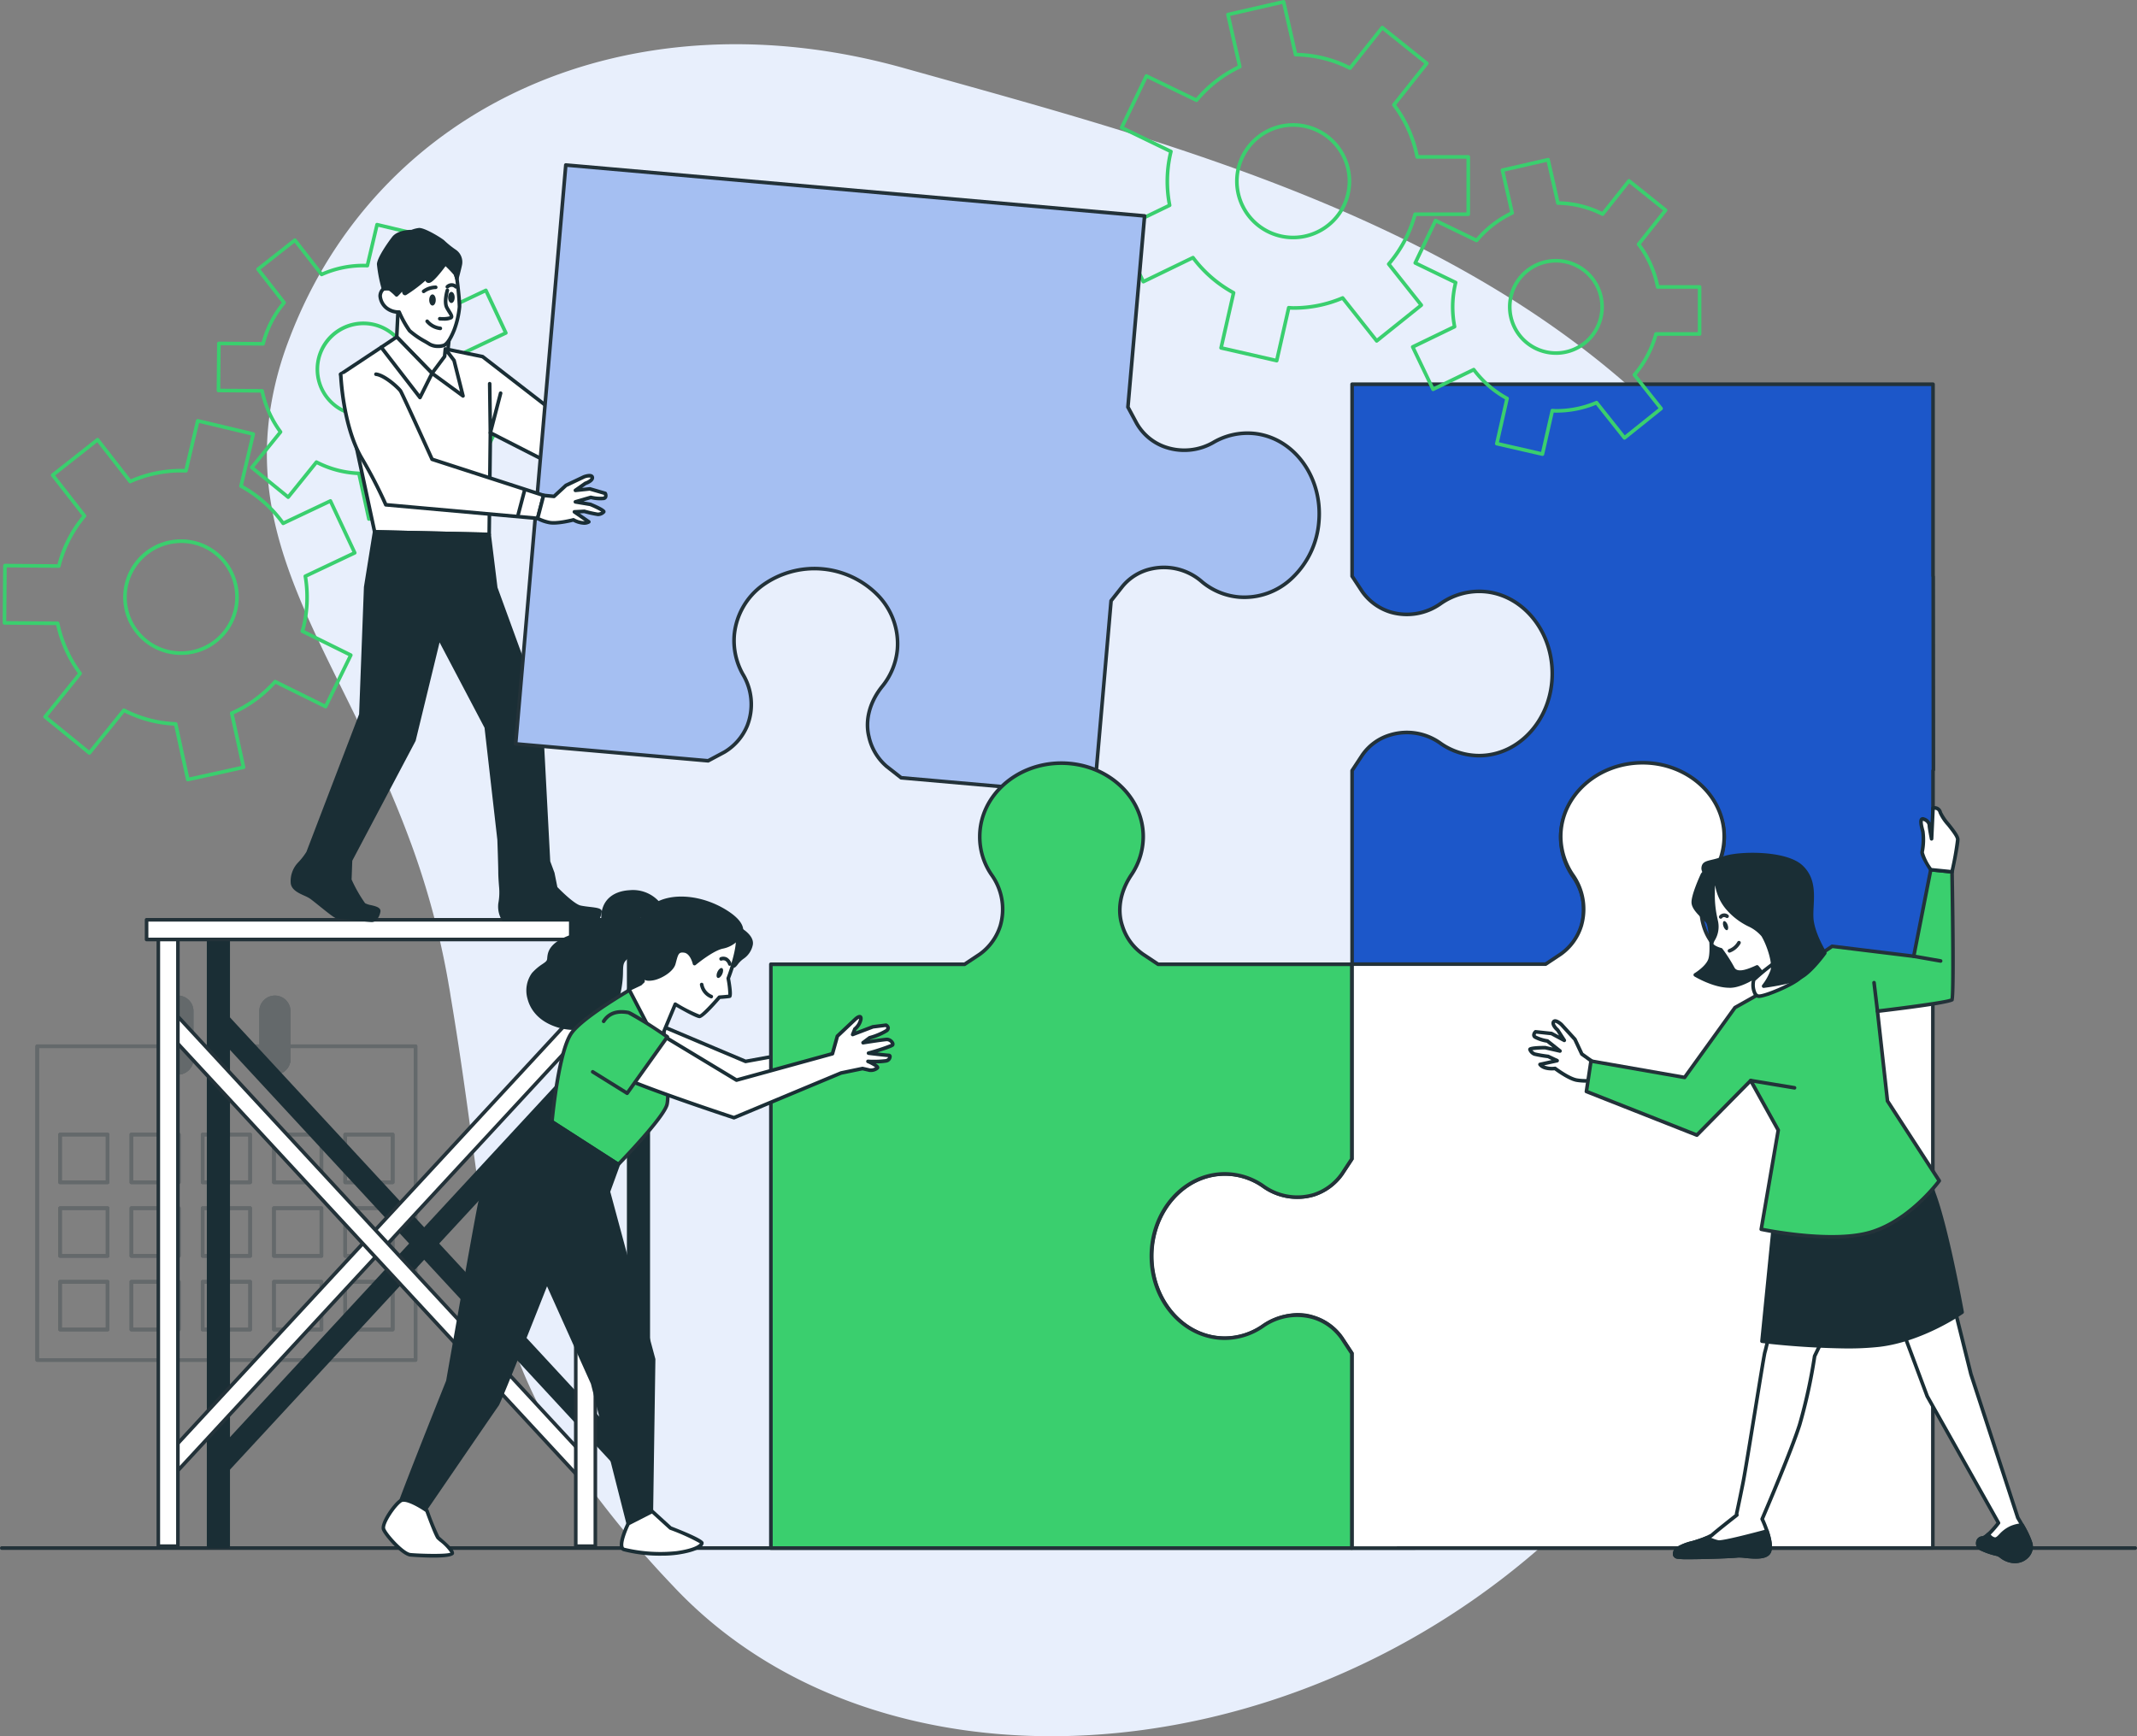 <svg id="Groupe_760" data-name="Groupe 760" xmlns="http://www.w3.org/2000/svg" xmlns:xlink="http://www.w3.org/1999/xlink" width="480" height="390" viewBox="0 0 480 390">
  <rect x="0" y="0" width="480" height="390" fill="#808080" stroke="none"/>
  <defs>
    <clipPath id="clip-path">
      <rect id="Rectangle_3688" data-name="Rectangle 3688" width="480" height="390" fill="none"/>
    </clipPath>
    <clipPath id="clip-path-3">
      <rect id="Rectangle_3675" data-name="Rectangle 3675" width="85.797" height="82.276" fill="none"/>
    </clipPath>
  </defs>
  <g id="Groupe_759" data-name="Groupe 759" clip-path="url(#clip-path)">
    <g id="Groupe_758" data-name="Groupe 758">
      <g id="Groupe_757" data-name="Groupe 757" clip-path="url(#clip-path)">
        <path id="Tracé_1534" data-name="Tracé 1534" d="M165.457,358.6a227.5,227.5,0,0,1-20.828-25.139c-.086-.12-.166-.209-.251-.329l-.257-.363c-22.251-32.1-19.987-55.033-28.667-106.613l-.158-1.017c-.107-.689-.247-1.372-.355-2.061a180.529,180.529,0,0,0-8.376-31.265c-.058-.156-.117-.318-.17-.444l-.174-.476C92.032,152.51,70.167,128.61,74.8,95.262l.036-.409a1.656,1.656,0,0,1,.074-.381,76.087,76.087,0,0,1,4.344-16.2C99.207,25.92,155.676.3,217.3,17.6c61.592,17.275,138.206,36.585,183.457,93.016C446,167.017,432.34,234.673,432.34,234.673s-8.93,57.37-69.19,112.578c-60.292,55.213-151.652,60.466-197.7,11.345" transform="translate(-14.222 -2.296)" fill="#e8effc"/>
        <path id="Tracé_1535" data-name="Tracé 1535" d="M479.649,428.433H.351a.41.41,0,0,1,0-.812h479.3a.41.41,0,0,1,0,.812" transform="translate(0 -80.29)" fill="#233239"/>
        <path id="Tracé_1536" data-name="Tracé 1536" d="M506.241,149.371V106.262H375.747v43.109l2.248,3.418a12.11,12.11,0,0,0,6.341,4.634,13.192,13.192,0,0,0,11.412-1.97,15.192,15.192,0,0,1,8.53-2.664c9.107,0,16.428,8.226,16.428,18.478,0,10.194-7.32,18.42-16.428,18.42a15.187,15.187,0,0,1-8.53-2.665,12.977,12.977,0,0,0-11.471-1.969,11.658,11.658,0,0,0-6.282,4.576l-2.248,3.417v43.733h43.517l3.4-2.259a11.712,11.712,0,0,0,4.554-6.314,13.142,13.142,0,0,0-1.96-11.527,15.377,15.377,0,0,1-2.651-8.572c0-9.152,8.185-16.509,18.329-16.509,10.2,0,18.387,7.356,18.387,16.509a15.372,15.372,0,0,1-2.652,8.572,13.365,13.365,0,0,0-1.959,11.469,12.166,12.166,0,0,0,4.611,6.372l3.4,2.259h43.517V193.046l.083-.127-.041-43.485Z" transform="translate(-72.052 -19.952)" fill="#1c57c9"/>
        <path id="Tracé_1537" data-name="Tracé 1537" d="M506.145,237.092H462.629a.4.4,0,0,1-.223-.067l-3.4-2.259a12.621,12.621,0,0,1-4.773-6.585,13.673,13.673,0,0,1,2.008-11.822,14.952,14.952,0,0,0,2.583-8.346c0-8.878-8.067-16.1-17.983-16.1-9.884,0-17.925,7.224-17.925,16.1a14.951,14.951,0,0,0,2.582,8.346,13.491,13.491,0,0,1,2.007,11.886,12.029,12.029,0,0,1-4.715,6.524l-3.4,2.256a.4.4,0,0,1-.222.067H375.651a.405.405,0,0,1-.4-.406V192.952a.414.414,0,0,1,.067-.223l2.249-3.417a11.965,11.965,0,0,1,6.494-4.739,13.319,13.319,0,0,1,11.822,2.019,14.766,14.766,0,0,0,8.3,2.594c8.835,0,16.023-8.081,16.023-18.013,0-9.965-7.188-18.072-16.023-18.072a14.771,14.771,0,0,0-8.3,2.6,13.487,13.487,0,0,1-11.764,2.018,12.562,12.562,0,0,1-6.55-4.791l-2.25-3.422a.414.414,0,0,1-.067-.223V106.169a.405.405,0,0,1,.4-.406H506.145a.4.4,0,0,1,.4.406v42.992a.4.4,0,0,1,.042.18l.042,43.486a.4.4,0,0,1-.068.225l-.016.024v43.61a.4.4,0,0,1-.4.406m-43.4-.812h42.991V192.952a.413.413,0,0,1,.068-.225l.016-.024-.042-43.268a.469.469,0,0,1-.042-.158v-42.7H376.055v42.58l2.181,3.316a11.746,11.746,0,0,0,6.13,4.471,12.687,12.687,0,0,0,11.06-1.92,15.585,15.585,0,0,1,8.757-2.733c9.281,0,16.831,8.471,16.831,18.884,0,10.38-7.55,18.825-16.831,18.825a15.573,15.573,0,0,1-8.757-2.734,12.531,12.531,0,0,0-11.113-1.922,11.183,11.183,0,0,0-6.075,4.414l-2.183,3.318v43.2h42.993l3.3-2.191a11.234,11.234,0,0,0,4.391-6.1,12.686,12.686,0,0,0-1.91-11.174,15.765,15.765,0,0,1-2.721-8.8c0-9.326,8.4-16.914,18.733-16.914,10.361,0,18.791,7.588,18.791,16.914a15.76,15.76,0,0,1-2.721,8.8A12.867,12.867,0,0,0,455,227.928a11.809,11.809,0,0,0,4.454,6.162Z" transform="translate(-71.956 -19.858)" fill="#233239"/>
        <path id="Tracé_1538" data-name="Tracé 1538" d="M452,256.178l-3.4-2.259a11.708,11.708,0,0,1-4.554-6.314,13.145,13.145,0,0,1,1.959-11.527,15.366,15.366,0,0,0,2.652-8.573c0-9.152-8.185-16.566-18.329-16.566-10.2,0-18.387,7.414-18.387,16.566a15.521,15.521,0,0,0,2.651,8.573,13.363,13.363,0,0,1,1.96,11.47,12.167,12.167,0,0,1-4.611,6.371l-3.4,2.259H365.025V299.91l-2.248,3.417a12.431,12.431,0,0,1-6.341,4.634,13.189,13.189,0,0,1-11.412-1.97,14.757,14.757,0,0,0-8.531-2.664c-9.107,0-16.427,8.226-16.427,18.42s7.32,18.478,16.427,18.478a15.183,15.183,0,0,0,8.531-2.665c3.4-2.317,7.608-3.359,11.47-2.027a12.042,12.042,0,0,1,6.283,4.634l2.248,3.417V387.31l-.033.033,130.527-.026V256.178Z" transform="translate(-61.375 -39.606)" fill="#fff"/>
        <path id="Tracé_1539" data-name="Tracé 1539" d="M364.9,387.656a.406.406,0,0,1-.371-.567V343.613l-2.181-3.316a11.6,11.6,0,0,0-6.079-4.474c-3.462-1.2-7.512-.474-11.111,1.979a15.58,15.58,0,0,1-8.757,2.735c-9.28,0-16.831-8.472-16.831-18.884,0-10.38,7.551-18.826,16.831-18.826a15.182,15.182,0,0,1,8.762,2.736,12.7,12.7,0,0,0,11.055,1.918,12.015,12.015,0,0,0,6.132-4.476l2.178-3.312V256.084a.405.405,0,0,1,.4-.406h43.395l3.3-2.191a11.8,11.8,0,0,0,4.449-6.158,12.865,12.865,0,0,0-1.911-11.116,15.856,15.856,0,0,1-2.72-8.8c0-9.359,8.429-16.972,18.791-16.972,10.329,0,18.733,7.613,18.733,16.972a15.759,15.759,0,0,1-2.721,8.8,12.691,12.691,0,0,0-1.912,11.168,11.226,11.226,0,0,0,4.392,6.1l3.3,2.194h43.4a.405.405,0,0,1,.4.406v131.14a.405.405,0,0,1-.4.406Zm-12.061-53.208a11.28,11.28,0,0,1,3.695.609,12.4,12.4,0,0,1,6.492,4.8l2.245,3.415a.408.408,0,0,1,.067.224v43.352l129.686-.025V256.49H451.9a.4.4,0,0,1-.222-.067l-3.4-2.259a12.019,12.019,0,0,1-4.715-6.526,13.487,13.487,0,0,1,2.009-11.881,14.944,14.944,0,0,0,2.582-8.345c0-8.91-8.041-16.16-17.924-16.16-9.916,0-17.983,7.249-17.983,16.16a15.041,15.041,0,0,0,2.585,8.349,13.67,13.67,0,0,1,2.005,11.821,12.618,12.618,0,0,1-4.768,6.58l-3.405,2.261a.4.4,0,0,1-.222.067H365.333v43.327a.408.408,0,0,1-.067.224l-2.248,3.418a12.814,12.814,0,0,1-6.545,4.794,13.507,13.507,0,0,1-11.771-2.017,14.378,14.378,0,0,0-8.3-2.6c-8.835,0-16.023,8.081-16.023,18.014,0,9.965,7.188,18.072,16.023,18.072a14.774,14.774,0,0,0,8.3-2.6,14.557,14.557,0,0,1,8.133-2.683" transform="translate(-61.279 -39.512)" fill="#233239"/>
        <path id="Tracé_1540" data-name="Tracé 1540" d="M485.664,370.772c-.289.872-4.048,24.992-4.916,29.351S479.3,407.1,479.3,407.1l.065.258s-4.474,3.5-5.589,4.511-7.021,2.3-7.754,3.041-1.024,1.629.065,1.891,12.176-.1,13.41-.281,6.475,1.16,7.2-1.059-1.647-7.177-1.647-7.177l-.016,0c1.205-2.81,6.637-15.562,8.433-21.233a121.089,121.089,0,0,0,3.359-15.381l7.051-14.552-15.615,2.615s-2.313,10.172-2.6,11.043" transform="translate(-89.238 -67.051)" fill="#fff"/>
        <path id="Tracé_1541" data-name="Tracé 1541" d="M468.479,417.2a18.23,18.23,0,0,1-2.58-.1,1.2,1.2,0,0,1-.99-.81,1.925,1.925,0,0,1,.733-1.763,12.173,12.173,0,0,1,3.576-1.419,17.986,17.986,0,0,0,4.193-1.637c.988-.894,4.5-3.657,5.4-4.367v0a.4.4,0,0,1,0-.188c0-.026.587-2.662,1.444-6.966.44-2.214,1.659-9.729,2.736-16.359,1.266-7.8,2.049-12.6,2.193-13.041.225-.677,1.793-7.495,2.592-11.005a.406.406,0,0,1,.328-.31l15.615-2.615a.394.394,0,0,1,.39.158.4.4,0,0,1,.04.42l-7.024,14.5a121.614,121.614,0,0,1-3.364,15.381c-1.73,5.463-6.742,17.286-8.369,21.085.4.872,2.3,5.181,1.6,7.331-.635,1.937-3.7,1.639-5.947,1.419a9.656,9.656,0,0,0-1.581-.085c-.973.143-7.289.375-10.983.376M479.622,407l.04.165a.407.407,0,0,1-.142.42c-.045.035-4.476,3.5-5.567,4.492-.659.6-2.52,1.185-4.492,1.808a16.281,16.281,0,0,0-3.246,1.218c-.428.434-.574.806-.529.968.039.136.268.21.4.242,1.007.242,12.072-.114,13.259-.289a9.254,9.254,0,0,1,1.775.081c1.861.182,4.668.455,5.1-.865.546-1.666-.943-5.423-1.6-6.813a.355.355,0,0,1-.03-.047.41.41,0,0,1-.022-.353c1.091-2.546,6.627-15.534,8.419-21.195a121.736,121.736,0,0,0,3.344-15.319.409.409,0,0,1,.036-.117l6.708-13.844L488.5,359.991c-.374,1.642-2.284,10-2.552,10.815-.139.441-1.169,6.783-2.163,12.915-1.13,6.96-2.3,14.157-2.742,16.386-.768,3.86-1.315,6.382-1.426,6.889m5.946-36.319h0Z" transform="translate(-89.142 -66.957)" fill="#1a2e35"/>
        <path id="Tracé_1542" data-name="Tracé 1542" d="M557.008,412.324c-.347-1.742-2.934-5.958-2.934-5.958L543.539,374.1l-6.362-25.573-11.278,9.59,7.808,20.924,16.029,28.489s-2.608,3.4-3.648,3.4-1.56,1.742-.174,2.439a17.452,17.452,0,0,0,3.64,1.219c.693.174,1.907,1.741,4.16,1.568a3.393,3.393,0,0,0,3.293-3.832" transform="translate(-100.845 -65.439)" fill="#fff"/>
        <path id="Tracé_1543" data-name="Tracé 1543" d="M553.27,416.482A5.53,5.53,0,0,1,550,415.269a2.913,2.913,0,0,0-.634-.379l-.213-.053a16.875,16.875,0,0,1-3.509-1.2,1.78,1.78,0,0,1-1.018-2.025,1.457,1.457,0,0,1,1.372-1.183c.48,0,1.983-1.529,3.163-3.031l-15.9-28.252-7.834-20.982a.408.408,0,0,1,.117-.452l11.278-9.59a.411.411,0,0,1,.386-.076.406.406,0,0,1,.268.288l6.362,25.573L554.349,406.1c.285.469,2.619,4.332,2.961,6.05a3.447,3.447,0,0,1-.668,2.729,4.125,4.125,0,0,1-2.992,1.588c-.13.01-.256.014-.38.014m-26.988-58.334,7.707,20.656,16,28.432a.407.407,0,0,1-.031.447c-.641.836-2.818,3.56-3.968,3.56a.655.655,0,0,0-.586.558.978.978,0,0,0,.593,1.112,16.173,16.173,0,0,0,3.34,1.135l.217.054a3.051,3.051,0,0,1,.9.5,4.684,4.684,0,0,0,3.134,1.058,3.317,3.317,0,0,0,2.409-1.27,2.626,2.626,0,0,0,.519-2.079c-.328-1.65-2.855-5.782-2.881-5.824a.4.4,0,0,1-.04-.087L543.06,374.133l-6.213-24.969Z" transform="translate(-100.749 -65.345)" fill="#1a2e35"/>
        <path id="Tracé_1544" data-name="Tracé 1544" d="M486.7,427.908c.369-1.126-.06-2.954-.572-4.484-3.677.993-10.035,2.642-10.986,2.451a8.656,8.656,0,0,1-2.457-.958c-2.087.88-6.069,1.84-6.662,2.44-.733.741-1.024,1.629.065,1.891s12.176-.1,13.411-.281,6.474,1.16,7.2-1.059" transform="translate(-89.238 -79.502)" fill="#1a2e35"/>
        <path id="Tracé_1545" data-name="Tracé 1545" d="M468.479,429.652a18.226,18.226,0,0,1-2.58-.1,1.2,1.2,0,0,1-.99-.81,1.925,1.925,0,0,1,.733-1.763,12.14,12.14,0,0,1,3.577-1.42c1.157-.366,2.353-.745,3.215-1.108a.4.4,0,0,1,.359.024,8.279,8.279,0,0,0,2.333.91c.486.1,3.577-.5,10.8-2.445a.4.4,0,0,1,.488.262c.714,2.128.907,3.723.574,4.74-.636,1.937-3.7,1.64-5.947,1.419a9.546,9.546,0,0,0-1.581-.085c-.973.143-7.289.376-10.983.376m4.085-4.377c-.875.353-2.005.711-3.1,1.058a16.091,16.091,0,0,0-3.248,1.218c-.429.433-.574.8-.529.967.039.136.268.21.4.242,1.006.242,12.072-.114,13.259-.288a9.174,9.174,0,0,1,1.775.08c1.861.183,4.668.456,5.1-.864a7.151,7.151,0,0,0-.454-3.865c-6.4,1.719-10.033,2.514-10.8,2.357a8.992,8.992,0,0,1-2.4-.9m14.042,2.54h0Z" transform="translate(-89.142 -79.408)" fill="#1a2e35"/>
        <path id="Tracé_1546" data-name="Tracé 1546" d="M559.58,421.754a7.929,7.929,0,0,0-2.346.549c-2.342,1-2.792,2.715-3.783,2.625a1.921,1.921,0,0,1-1.416-1.122,2.781,2.781,0,0,1-1.4.873c-1.04,0-1.561,1.742-.174,2.439a17.5,17.5,0,0,0,3.64,1.219c.693.174,1.906,1.741,4.159,1.568a3.394,3.394,0,0,0,3.294-3.832,20,20,0,0,0-1.978-4.319" transform="translate(-105.394 -79.188)" fill="#1a2e35"/>
        <path id="Tracé_1547" data-name="Tracé 1547" d="M557.819,430.231a5.535,5.535,0,0,1-3.274-1.213,2.913,2.913,0,0,0-.634-.379l-.213-.054a16.861,16.861,0,0,1-3.509-1.2,1.78,1.78,0,0,1-1.018-2.025,1.456,1.456,0,0,1,1.372-1.183c.049,0,.338-.037,1.123-.766a.4.4,0,0,1,.638.123,1.537,1.537,0,0,0,1.088.893c.259.015.511-.218.964-.686a7.608,7.608,0,0,1,2.626-1.908,8.273,8.273,0,0,1,2.466-.579.4.4,0,0,1,.39.2,18.6,18.6,0,0,1,2.022,4.44,3.446,3.446,0,0,1-.668,2.728,4.121,4.121,0,0,1-2.992,1.587c-.13.011-.256.015-.38.015m-5.974-5.9a2.222,2.222,0,0,1-1.3.656.654.654,0,0,0-.586.557.977.977,0,0,0,.593,1.112,16.233,16.233,0,0,0,3.34,1.135l.217.053a3.069,3.069,0,0,1,.9.5,4.68,4.68,0,0,0,3.134,1.058,3.319,3.319,0,0,0,2.409-1.269,2.629,2.629,0,0,0,.519-2.079,17.677,17.677,0,0,0-1.8-3.967,7.232,7.232,0,0,0-1.967.491,6.819,6.819,0,0,0-2.362,1.727c-.514.53-.958.979-1.616.928a2.08,2.08,0,0,1-1.473-.9" transform="translate(-105.299 -79.094)" fill="#1a2e35"/>
        <path id="Tracé_1548" data-name="Tracé 1548" d="M492.347,335.485l-2.685,26.9s16.483,2.035,26.315.872,18.632-7.387,18.632-7.387-4.669-25.906-7.85-29.684-34.412,9.3-34.412,9.3" transform="translate(-93.896 -61.116)" fill="#1a2e35"/>
        <path id="Tracé_1549" data-name="Tracé 1549" d="M508.642,363.934a183.725,183.725,0,0,1-19.124-1.23.406.406,0,0,1-.353-.443l2.684-26.9a.408.408,0,0,1,.247-.335c3.225-1.351,31.6-13.075,34.876-9.186,3.214,3.817,7.748,28.812,7.94,29.874a.408.408,0,0,1-.165.4c-.09.063-9,6.3-18.818,7.458a63.877,63.877,0,0,1-7.286.358m-18.633-1.99c2.557.3,16.99,1.868,25.825.826,8.78-1.04,16.838-6.232,18.235-7.171-.5-2.717-4.807-25.782-7.714-29.235-2.181-2.591-21.275,4.121-33.725,9.319Z" transform="translate(-93.8 -61.032)" fill="#1a2e35"/>
        <path id="Tracé_1550" data-name="Tracé 1550" d="M436.831,289.788l-1.553-3.3-3-3.294s-1.4-1.3-1.8-.617.941,1.841.941,1.841l1.477,2.3-2.873-1.542-3.585-.381s-.752.662-.112,1.167a9.651,9.651,0,0,0,2.773.9l2.826,2.251-3.313-.753s-3.505.015-3.425.413a1.853,1.853,0,0,0,1.03,1.028c.413.17,3.045.523,3.045.523l2.026.953-3.843.847c.945,1.237,3.374.9,3.374.9s3.135,2.378,4.959,2.641a8.64,8.64,0,0,0,2.613.1l.781-4.3Z" transform="translate(-81.531 -53.018)" fill="#fff"/>
        <path id="Tracé_1551" data-name="Tracé 1551" d="M437.53,296.121a13.422,13.422,0,0,1-1.911-.154c-1.709-.247-4.388-2.161-5.015-2.622-.6.054-2.649.143-3.581-1.075a.406.406,0,0,1,.234-.644l2.679-.59-.89-.419a27.344,27.344,0,0,1-3.083-.54,2.226,2.226,0,0,1-1.273-1.324.566.566,0,0,1,.1-.4c.108-.132.394-.486,3.72-.5,0,.011.061,0,.091.011l1.582.359-1.356-1.079a8.937,8.937,0,0,1-2.849-.957,1,1,0,0,1-.412-.767,1.483,1.483,0,0,1,.508-1.025.39.39,0,0,1,.309-.1l3.585.381a.412.412,0,0,1,.148.045l1.5.8-.6-.94c-.343-.3-1.5-1.429-.981-2.314a.789.789,0,0,1,.571-.391c.692-.1,1.594.673,1.852.915l3.029,3.319a.445.445,0,0,1,.067.1l1.507,3.209,2.25,1.616a.409.409,0,0,1,.162.4l-.782,4.3a.406.406,0,0,1-.317.325,4.659,4.659,0,0,1-.84.056m-6.813-3.6a.4.4,0,0,1,.243.082c.031.023,3.074,2.318,4.773,2.563a10.814,10.814,0,0,0,2.211.134l.681-3.744-2.127-1.528a.41.41,0,0,1-.13-.158l-1.527-3.249-2.963-3.25c-.411-.379-1-.739-1.164-.683-.116.216.366.891.866,1.325a.4.4,0,0,1,.076.089l1.477,2.3a.405.405,0,0,1-.529.578l-2.8-1.505-3.307-.352a.508.508,0,0,0-.124.274c0,.018,0,.069.1.149a8.723,8.723,0,0,0,2.6.815.417.417,0,0,1,.179.081l2.826,2.251a.407.407,0,0,1,.113.493.4.4,0,0,1-.453.221l-3.269-.743a20.808,20.808,0,0,0-2.842.178,1.861,1.861,0,0,0,.643.482,28.252,28.252,0,0,0,2.946.5.4.4,0,0,1,.117.035l2.026.954a.407.407,0,0,1-.085.764l-3.015.664a4.821,4.821,0,0,0,2.4.284.411.411,0,0,1,.055,0" transform="translate(-81.436 -52.924)" fill="#1a2e35"/>
        <path id="Tracé_1552" data-name="Tracé 1552" d="M506.25,272.295l2.247,20.168L520.128,310.4s-6.373,8.806-15.3,11.528-24.7-.641-24.7-.641l3.824-22.256-6.189-11.148-12.085,12.258-24.819-9.8L441.9,283.5l21.032,3.683,11.312-15.692,5.417-3.043s6.556-3.2,10.209-5.362,3.537-3.554,3.537-3.554l2.666-1.811,18.323,2.242,3.828-19.445,4.779.48s.474,28.091,0,28.731-16.746,2.569-16.746,2.569" transform="translate(-84.54 -45.159)" fill="#3acf6e"/>
        <path id="Tracé_1553" data-name="Tracé 1553" d="M495.81,323.309a86.276,86.276,0,0,1-15.854-1.721.407.407,0,0,1-.314-.466l3.8-22.116-5.857-10.55-11.708,11.873a.407.407,0,0,1-.435.093l-24.818-9.8a.406.406,0,0,1-.251-.439l1.029-6.836a.4.4,0,0,1,.469-.339l20.782,3.638,11.165-15.485a.4.4,0,0,1,.13-.117L479.365,268c.086-.042,6.6-3.226,10.2-5.357,3.281-1.944,3.338-3.179,3.339-3.19a.445.445,0,0,1,.177-.351l2.664-1.811a.392.392,0,0,1,.276-.067l17.951,2.2,3.755-19.075a.405.405,0,0,1,.436-.325l4.78.48a.4.4,0,0,1,.364.4c.217,12.88.379,28.361-.085,28.983-.381.511-5.974,1.412-16.623,2.681l2.192,19.67L520.37,310.08a.408.408,0,0,1-.011.461c-.065.09-6.556,8.949-15.5,11.678a32.007,32.007,0,0,1-9.043,1.09M480.5,320.869c2.455.485,16.157,3,24.114.572,7.9-2.411,13.861-9.783,14.919-11.157l-11.475-17.693a.4.4,0,0,1-.063-.177l-2.248-20.168a.405.405,0,0,1,.355-.448c5.821-.69,15.235-1.937,16.449-2.43.28-1.677.128-17.435-.049-28.1l-4.057-.407-3.756,19.082a.4.4,0,0,1-.445.325l-18.173-2.224-2.386,1.623c-.112.556-.711,1.895-3.711,3.672-3.625,2.147-10.172,5.345-10.237,5.378L474.42,271.7l-11.26,15.618a.391.391,0,0,1-.4.162l-20.624-3.61-.919,6.106,24.271,9.588,11.9-12.067a.4.4,0,0,1,.64.088l6.188,11.148a.413.413,0,0,1,.045.266Z" transform="translate(-84.444 -45.065)" fill="#233239"/>
        <path id="Tracé_1554" data-name="Tracé 1554" d="M521.482,278.474a.4.4,0,0,1-.4-.357l-.772-6.4a.4.4,0,1,1,.8-.1l.772,6.4a.406.406,0,0,1-.352.452.345.345,0,0,1-.05,0" transform="translate(-99.773 -50.932)" fill="#233239"/>
        <path id="Tracé_1555" data-name="Tracé 1555" d="M537.778,265.825a.344.344,0,0,1-.07-.007l-6.038-1.059a.405.405,0,0,1-.328-.47.4.4,0,0,1,.467-.33l6.038,1.06a.406.406,0,0,1-.069.806" transform="translate(-101.887 -49.559)" fill="#233239"/>
        <path id="Tracé_1556" data-name="Tracé 1556" d="M496.273,300.771a.365.365,0,0,1-.066-.006l-9.841-1.631a.406.406,0,0,1,.131-.8l9.841,1.631a.406.406,0,0,1-.065.807" transform="translate(-93.199 -56.014)" fill="#233239"/>
        <path id="Tracé_1557" data-name="Tracé 1557" d="M536.052,237.308s-2.1-3.168-1.937-3.988a14.109,14.109,0,0,0,.163-4.593c-.327-1.149-.816-3.117.163-2.788a1.646,1.646,0,0,1,1.306,1.476c0,.492.49,2.953.49,2.953l.326-6.89a1.316,1.316,0,0,1,1.632.984c.327,1.313,3.918,4.757,3.918,6.07s-1.283,7.257-1.283,7.257Z" transform="translate(-102.372 -41.953)" fill="#fff"/>
        <path id="Tracé_1558" data-name="Tracé 1558" d="M540.736,238.1l-.04,0-4.78-.48a.406.406,0,0,1-.3-.179c-.515-.776-2.178-3.379-2-4.294a14,14,0,0,0,.171-4.4c-.521-1.832-.564-2.743-.146-3.145a.77.77,0,0,1,.826-.14,2.271,2.271,0,0,1,1.435,1.188l.156-3.283a.4.4,0,0,1,.306-.375,1.7,1.7,0,0,1,2.122,1.28,11.461,11.461,0,0,0,1.741,2.546c1.322,1.669,2.189,2.823,2.189,3.622,0,1.34-1.239,7.1-1.292,7.343a.4.4,0,0,1-.394.319m-4.549-1.27,4.23.424a64.813,64.813,0,0,0,1.2-6.816c0-.576-1.164-2.044-2.013-3.116a10.564,10.564,0,0,1-1.894-2.856.846.846,0,0,0-.853-.717l-.31,6.544a.405.405,0,0,1-.373.387.393.393,0,0,1-.426-.327c-.051-.255-.5-2.515-.5-3.032,0-.361-.271-.837-1.03-1.091-.039,0-.192.374.353,2.291a14.264,14.264,0,0,1-.155,4.785,11.139,11.139,0,0,0,1.771,3.523" transform="translate(-102.277 -41.858)" fill="#1a2e35"/>
        <path id="Tracé_1559" data-name="Tracé 1559" d="M472.653,241.265s-2.214,4.746-2.066,6.378,2.656,3.411,3.247,4.3,1.181,6.823.443,8.6-3.248,3.263-3.248,3.263,5.165,3.115,8.855,2.373,7.675-4.3,7.675-4.3-6.789-16.315-6.346-18.242,0-4.895-2.214-4.895-5.756,1.631-6.346,2.521" transform="translate(-90.237 -44.826)" fill="#1a2e35"/>
        <path id="Tracé_1560" data-name="Tracé 1560" d="M478.566,266.609c-3.572,0-7.648-2.43-7.84-2.546a.407.407,0,0,1,0-.7c.025-.015,2.4-1.438,3.079-3.069.7-1.694.082-7.486-.406-8.221a8.4,8.4,0,0,0-.937-1c-1.007-.988-2.261-2.218-2.377-3.487-.153-1.692,1.872-6.09,2.1-6.586a.426.426,0,0,1,.03-.053c.708-1.067,4.415-2.7,6.683-2.7a2.372,2.372,0,0,1,1.922.928,5.738,5.738,0,0,1,.685,4.464c-.3,1.312,3.72,11.734,6.324,18a.405.405,0,0,1-.1.461c-.166.149-4.109,3.641-7.863,4.4a6.568,6.568,0,0,1-1.3.123m-6.848-2.922c1.425.761,5.2,2.566,7.993,2,3.062-.616,6.4-3.286,7.267-4.019-1.081-2.608-6.693-16.3-6.253-18.218a4.954,4.954,0,0,0-.531-3.777,1.553,1.553,0,0,0-1.289-.621c-2.152,0-5.467,1.592-5.995,2.318-.613,1.319-2.127,4.9-2.016,6.138.088.97,1.272,2.13,2.136,2.978a8.525,8.525,0,0,1,1.045,1.134c.679,1.023,1.257,7.11.48,8.984a8.23,8.23,0,0,1-2.837,3.078" transform="translate(-90.141 -44.732)" fill="#1a2e35"/>
        <path id="Tracé_1561" data-name="Tracé 1561" d="M478.646,239.3s-2.8,1.632-2.657,5.933a24.435,24.435,0,0,0,.738,6.674c.591,2.818-1.328,4.3-1.033,5.042s2.066,1.187,2.066,1.187a34.573,34.573,0,0,1,2.657,4.153c.886,1.78,3.838.445,5.46-.3,0,0,1.919,2.225,2.067,3.263s.295,2.818.295,2.818l9-5.339,1.033-1.187s-3.247-6.378-3.247-8.009,2.361-6.526.738-10.086-9.741-4.895-12.545-4.895a12.884,12.884,0,0,0-4.575.742" transform="translate(-91.212 -44.792)" fill="#fff"/>
        <path id="Tracé_1562" data-name="Tracé 1562" d="M488.143,268.388a.4.4,0,0,1-.4-.372c0-.018-.149-1.78-.293-2.795a9.306,9.306,0,0,0-1.777-2.824c-1.767.8-4.7,2.013-5.711-.018a33.229,33.229,0,0,0-2.535-3.978c-.516-.144-1.883-.595-2.2-1.391-.176-.443.055-.9.348-1.476a5.115,5.115,0,0,0,.664-3.634l-.173-.819a23.789,23.789,0,0,1-.573-5.925c-.154-4.493,2.734-6.227,2.857-6.3a.418.418,0,0,1,.047-.024,13.216,13.216,0,0,1,4.731-.773c2.709,0,11.148,1.264,12.912,5.133,1.212,2.654.32,6-.27,8.217a10.467,10.467,0,0,0-.431,2.037c0,1.258,2.312,6.075,3.2,7.825a.406.406,0,0,1-.056.452l-1.033,1.186a.444.444,0,0,1-.1.083l-9,5.34a.4.4,0,0,1-.205.056m-2.361-6.893a.4.4,0,0,1,.306.141c.2.237,2,2.347,2.16,3.472.093.654.184,1.583.241,2.2l8.4-4.98.811-.93c-.656-1.305-3.167-6.4-3.167-7.949a10.422,10.422,0,0,1,.458-2.247c.593-2.228,1.406-5.279.316-7.668-1.491-3.273-9.316-4.658-12.177-4.658a12.852,12.852,0,0,0-4.4.7c-.274.172-2.564,1.724-2.432,5.553a23.2,23.2,0,0,0,.554,5.783l.175.822a5.9,5.9,0,0,1-.736,4.17,2.358,2.358,0,0,0-.318.8c.15.374,1.157.785,1.789.944a.406.406,0,0,1,.225.15,34.713,34.713,0,0,1,2.694,4.215c.717,1.439,3.566.14,4.933-.485a.4.4,0,0,1,.167-.037" transform="translate(-91.116 -44.698)" fill="#1a2e35"/>
        <path id="Tracé_1563" data-name="Tracé 1563" d="M493.386,264.813s-5.7,4.169-6.051,4.865-.173,3.474,1.037,3.648,7.83-2.555,9.453-4.186-.291-7.279-4.44-4.326" transform="translate(-93.42 -49.563)" fill="#fff"/>
        <path id="Tracé_1564" data-name="Tracé 1564" d="M488.373,273.645a1.061,1.061,0,0,1-.152-.01,1.474,1.474,0,0,1-1.092-.882,4.744,4.744,0,0,1-.251-3.35c.362-.726,4.817-4.019,6.174-5.011l0,0c1.779-1.265,3.522-1.205,4.667.158,1.19,1.417,1.331,3.743.293,4.787-1.6,1.611-7.989,4.311-9.643,4.311m5.153-8.594a55.456,55.456,0,0,0-5.926,4.72,4.125,4.125,0,0,0,.246,2.606c.143.275.309.428.489.454,1.077.149,7.526-2.477,9.111-4.072.727-.73.553-2.627-.339-3.689-.87-1.036-2.142-1.043-3.581-.02" transform="translate(-93.324 -49.471)" fill="#1a2e35"/>
        <path id="Tracé_1565" data-name="Tracé 1565" d="M476.426,243.185s0,2.076,2.362,5.191,6.788,4.153,7.969,6.081,2.657,6.229,2.066,8.009a12.579,12.579,0,0,1-1.918,3.411s5.9-.742,8.264-1.928,5.461-5.488,5.461-5.488-2.8-4.449-2.952-8.01,1.181-8.157-2.361-11.42S481.3,235.918,478.05,237.1s-4.576.742-4.723,2.225,3.1,3.857,3.1,3.857" transform="translate(-90.763 -44.373)" fill="#1a2e35"/>
        <path id="Tracé_1566" data-name="Tracé 1566" d="M486.809,266.191a.4.4,0,0,1-.354-.209.409.409,0,0,1,.041-.454,12.232,12.232,0,0,0,1.848-3.283c.535-1.612-.86-5.764-2.027-7.668a8.669,8.669,0,0,0-3-2.229,15.524,15.524,0,0,1-4.944-3.819,10.879,10.879,0,0,1-2.43-5.222c-.718-.545-3.263-2.592-3.111-4.112.124-1.258,1-1.468,2.32-1.786a22.835,22.835,0,0,0,2.666-.78c3.218-1.175,13.944-1.429,17.678,2.011,2.872,2.645,2.7,6.108,2.546,9.164-.044.9-.086,1.743-.053,2.539.141,3.411,2.862,7.764,2.889,7.808a.407.407,0,0,1-.014.456c-.13.179-3.186,4.4-5.608,5.613-2.4,1.2-8.152,1.937-8.4,1.968a.345.345,0,0,1-.05,0m-10.074-23.1c0,.03.053,2.011,2.278,4.947a14.887,14.887,0,0,0,4.7,3.6,9.061,9.061,0,0,1,3.292,2.511c1.259,2.056,2.742,6.435,2.106,8.351a11.765,11.765,0,0,1-1.411,2.747c1.75-.262,5.478-.893,7.193-1.756,1.951-.98,4.5-4.268,5.154-5.146-.592-.988-2.736-4.778-2.868-7.971-.034-.833.01-1.7.055-2.614.151-3.017.306-6.136-2.286-8.524-3.462-3.189-13.858-2.939-16.855-1.846a23.273,23.273,0,0,1-2.755.807c-1.41.34-1.641.441-1.7,1.078-.09.911,1.753,2.622,2.935,3.488a.406.406,0,0,1,.167.326m0,0h0Z" transform="translate(-90.667 -44.281)" fill="#1a2e35"/>
        <path id="Tracé_1567" data-name="Tracé 1567" d="M479.869,255.579c.2.557.149,1.085-.112,1.179s-.632-.283-.831-.84-.149-1.085.112-1.179.633.283.832.84" transform="translate(-91.814 -47.827)" fill="#1a2e35"/>
        <path id="Tracé_1568" data-name="Tracé 1568" d="M478.1,253.8a.386.386,0,0,1-.228-.072.4.4,0,0,1-.108-.554,1.392,1.392,0,0,1,1.96-.283.406.406,0,0,1,.145.555.4.4,0,0,1-.552.146c-.559-.324-.818-.052-.884.039a.411.411,0,0,1-.332.17" transform="translate(-91.601 -47.432)" fill="#233239"/>
        <path id="Tracé_1569" data-name="Tracé 1569" d="M480.538,262.842a.406.406,0,0,1-.129-.791,3.749,3.749,0,0,0,1.9-1.629.4.4,0,1,1,.715.379,4.522,4.522,0,0,1-2.359,2.02.412.412,0,0,1-.128.02" transform="translate(-92.069 -48.856)" fill="#233239"/>
        <path id="Tracé_1570" data-name="Tracé 1570" d="M346.282,81.417a.383.383,0,0,1-.091-.011l-12.5-2.866a.407.407,0,0,1-.3-.487l2.743-12.078a28.643,28.643,0,0,1-8.778-7.6L316.5,63.635a.392.392,0,0,1-.309.018.405.405,0,0,1-.23-.207L310.4,51.84a.406.406,0,0,1,.188-.542l11.191-5.416a28.221,28.221,0,0,1,.278-11.626l-10.78-5.218a.407.407,0,0,1-.189-.542l5.561-11.6a.4.4,0,0,1,.539-.189l10.965,5.306a29.021,29.021,0,0,1,9.369-7.258L334.938,3.363a.407.407,0,0,1,.3-.487l12.5-2.866a.4.4,0,0,1,.484.305l2.624,11.553a28.257,28.257,0,0,1,11.8,2.921l7.02-8.846a.4.4,0,0,1,.567-.064l10.021,8.031a.407.407,0,0,1,.064.571l-7.2,9.079a28.555,28.555,0,0,1,5.047,11.276h11.148a.405.405,0,0,1,.4.406V48.124a.4.4,0,0,1-.4.406H377.665a29.035,29.035,0,0,1-5.7,10.795l7.11,8.961a.407.407,0,0,1-.064.57L368.99,76.888a.4.4,0,0,1-.567-.064l-7.462-9.4a28.422,28.422,0,0,1-10.924,2.162c-.22,0-.436-.015-.653-.03l-.084,0L346.676,81.1a.4.4,0,0,1-.394.316M334.269,77.84l11.709,2.685,2.61-11.494a.405.405,0,0,1,.408-.316c.149.006.3.016.445.026.2.014.4.028.6.028a27.629,27.629,0,0,0,10.892-2.216.4.4,0,0,1,.474.12L368.8,76l9.389-7.525-7.066-8.905a.405.405,0,0,1,.01-.518,28.181,28.181,0,0,0,5.831-11.031.4.4,0,0,1,.39-.3H388.9V35.65H377.828a.4.4,0,0,1-.4-.328A27.776,27.776,0,0,0,372.28,23.8a.408.408,0,0,1,.006-.5l7.147-9.008-9.389-7.525-6.973,8.786a.405.405,0,0,1-.5.11,27.484,27.484,0,0,0-12.058-2.989.4.4,0,0,1-.387-.316L347.525.893,335.816,3.579l2.568,11.306a.4.4,0,0,1-.221.457,28.182,28.182,0,0,0-9.59,7.429.4.4,0,0,1-.485.106L317.2,17.609l-5.211,10.873L322.7,33.666a.406.406,0,0,1,.217.461,27.477,27.477,0,0,0-.288,11.909.407.407,0,0,1-.222.443l-11.105,5.375,5.211,10.875L327.3,57.507a.4.4,0,0,1,.5.121,27.87,27.87,0,0,0,8.988,7.783.406.406,0,0,1,.2.448Zm15.768-24.086a13.044,13.044,0,1,1,12.98-13.044,13.027,13.027,0,0,1-12.98,13.044m0-25.275A12.232,12.232,0,1,0,362.208,40.71a12.216,12.216,0,0,0-12.171-12.232" transform="translate(-59.514 0)" fill="#3acf6e"/>
        <path id="Tracé_1571" data-name="Tracé 1571" d="M421.64,110.611a.376.376,0,0,1-.09-.011L411.3,108.248a.4.4,0,0,1-.3-.486l2.238-9.855a23.584,23.584,0,0,1-7.14-6.177l-8.852,4.284a.4.4,0,0,1-.309.017.406.406,0,0,1-.23-.206L392.139,86.3a.407.407,0,0,1,.189-.542l9.132-4.419a23.212,23.212,0,0,1,.226-9.457l-8.792-4.255a.41.41,0,0,1-.206-.232.4.4,0,0,1,.018-.309l4.563-9.522a.4.4,0,0,1,.23-.207.4.4,0,0,1,.309.018l8.946,4.329a23.884,23.884,0,0,1,7.621-5.907l-2.109-9.284a.411.411,0,0,1,.051-.306.406.406,0,0,1,.253-.18l10.252-2.351a.4.4,0,0,1,.484.305l2.14,9.424a23.26,23.26,0,0,1,9.6,2.377l5.725-7.212a.4.4,0,0,1,.567-.064l8.221,6.588a.408.408,0,0,1,.064.57l-5.876,7.405a23.483,23.483,0,0,1,4.107,9.177h9.087a.4.4,0,0,1,.4.406V83.223a.4.4,0,0,1-.4.406h-9.5a23.88,23.88,0,0,1-4.637,8.784l5.8,7.3a.407.407,0,0,1-.064.571l-8.221,6.589a.4.4,0,0,1-.567-.064l-6.088-7.672a23.408,23.408,0,0,1-8.94,1.758c-.185,0-.365-.013-.547-.025l-2.139,9.42a.411.411,0,0,1-.179.253.4.4,0,0,1-.215.063m-9.768-3.064,9.465,2.171,2.125-9.359a.375.375,0,0,1,.41-.316c.12,0,.239.013.359.021.162.011.325.024.491.024a22.592,22.592,0,0,0,8.908-1.813.4.4,0,0,1,.474.121l6.026,7.594,7.589-6.082-5.751-7.249a.406.406,0,0,1,.011-.519,23.062,23.062,0,0,0,4.769-9.022.4.4,0,0,1,.39-.3h9.4V73.061h-9.014a.406.406,0,0,1-.4-.328,22.712,22.712,0,0,0-4.213-9.424.406.406,0,0,1,.006-.5l5.818-7.333L441.147,49.4l-5.675,7.151a.406.406,0,0,1-.5.11,22.479,22.479,0,0,0-9.862-2.444.4.4,0,0,1-.386-.316l-2.12-9.336-9.465,2.17,2.091,9.205a.407.407,0,0,1-.222.458,23.052,23.052,0,0,0-7.842,6.075.4.4,0,0,1-.485.106l-8.863-4.289-4.213,8.79,8.72,4.22a.408.408,0,0,1,.218.461,22.478,22.478,0,0,0-.236,9.74.407.407,0,0,1-.221.443l-9.046,4.377,4.213,8.791,8.783-4.252a.4.4,0,0,1,.5.121,22.811,22.811,0,0,0,7.352,6.366.405.405,0,0,1,.2.447Zm12.849-19.633A10.775,10.775,0,1,1,435.443,77.14a10.76,10.76,0,0,1-10.721,10.774m0-20.737a9.962,9.962,0,1,0,9.913,9.963,9.949,9.949,0,0,0-9.913-9.963" transform="translate(-75.188 -8.199)" fill="#3acf6e"/>
        <path id="Tracé_1572" data-name="Tracé 1572" d="M79.332,169.009a.494.494,0,0,1-.032.085l-5.659,11.557a.406.406,0,0,1-.234.205.4.4,0,0,1-.307-.02l-11.062-5.47a28.6,28.6,0,0,1-9.378,6.83l2.582,11.825a.406.406,0,0,1-.056.306.4.4,0,0,1-.254.177l-12.52,2.759a.4.4,0,0,1-.481-.309l-2.661-12.193a27.818,27.818,0,0,1-11.193-2.955l-7.54,9.338a.4.4,0,0,1-.568.059l-9.952-8.117a.406.406,0,0,1-.059-.571l7.668-9.5a29.222,29.222,0,0,1-4.865-10.837l-11.621-.1a.4.4,0,0,1-.4-.409L.849,148.8a.4.4,0,0,1,.408-.4l11.791.1A28.562,28.562,0,0,1,18.6,137.633l-6.945-8.906a.406.406,0,0,1,.07-.57l10.088-7.945a.4.4,0,0,1,.567.07l7.128,9.14a28.206,28.206,0,0,1,12.082-2.332l2.573-10.9a.4.4,0,0,1,.487-.3l12.471,2.973a.406.406,0,0,1,.3.489l-2.687,11.384a28.886,28.886,0,0,1,9.136,8.065l10.317-4.884a.4.4,0,0,1,.537.194l5.463,11.652a.415.415,0,0,1,.015.309.41.41,0,0,1-.208.231l-10.829,5.125a28.805,28.805,0,0,1-.428,11.181c-.051.215-.114.423-.179.631-.008.028-.017.054-.024.081l10.582,5.233a.41.41,0,0,1,.216.458m-6.237,10.92L78.4,169.1l-10.526-5.2a.408.408,0,0,1-.213-.472c.04-.145.084-.287.129-.429.058-.189.118-.38.164-.577a28.026,28.026,0,0,0,.369-11.162.4.4,0,0,1,.225-.435l10.737-5.084-5.119-10.917-10.253,4.853a.4.4,0,0,1-.5-.129,28.038,28.038,0,0,0-9.334-8.248.407.407,0,0,1-.2-.451l2.665-11.289L44.856,116.77,42.3,127.6a.406.406,0,0,1-.41.312,27.448,27.448,0,0,0-12.346,2.377.4.4,0,0,1-.481-.121L21.993,121.1l-9.452,7.444,6.9,8.845a.41.41,0,0,1-.01.513A27.791,27.791,0,0,0,13.751,149a.4.4,0,0,1-.4.305l-11.7-.1-.1,12.068,11.54.1a.405.405,0,0,1,.393.322,28.37,28.37,0,0,0,4.979,11.091.408.408,0,0,1-.011.5l-7.611,9.426,9.325,7.605,7.49-9.276a.4.4,0,0,1,.5-.106,27.106,27.106,0,0,0,11.464,3.03.4.4,0,0,1,.377.319l2.641,12.1L54.365,193.8,51.8,182.049a.4.4,0,0,1,.232-.458,27.833,27.833,0,0,0,9.61-6.993.4.4,0,0,1,.481-.093ZM53.413,158.952a12.983,12.983,0,1,1-9.634-15.7,12.993,12.993,0,0,1,9.634,15.7m-24.472-5.834a12.175,12.175,0,1,0,14.652-9.078,12.249,12.249,0,0,0-14.652,9.078" transform="translate(-0.142 -21.757)" fill="#3acf6e"/>
        <path id="Tracé_1573" data-name="Tracé 1573" d="M124.839,105.307a.407.407,0,0,1-.032.086l-4.643,9.482a.4.4,0,0,1-.541.184L110.6,110.6a23.543,23.543,0,0,1-7.629,5.556l2.1,9.645a.4.4,0,0,1-.054.306.406.406,0,0,1-.254.177l-10.272,2.265a.4.4,0,0,1-.481-.309l-2.171-9.949a22.9,22.9,0,0,1-9.1-2.4L76.589,123.5a.4.4,0,0,1-.568.06l-8.166-6.66a.407.407,0,0,1-.06-.571l6.257-7.747a24.028,24.028,0,0,1-3.959-8.816l-9.477-.08a.4.4,0,0,1-.284-.121.407.407,0,0,1-.117-.288l.09-10.567a.4.4,0,0,1,.408-.4l9.617.083a23.531,23.531,0,0,1,4.517-8.839l-5.662-7.261a.408.408,0,0,1,.069-.57L77.532,65.2a.4.4,0,0,1,.567.069l5.814,7.455a23.216,23.216,0,0,1,9.833-1.9l2.1-8.886a.4.4,0,0,1,.487-.3l10.232,2.439a.405.405,0,0,1,.3.489L104.67,73.85a23.77,23.77,0,0,1,7.435,6.561l8.41-3.981a.4.4,0,0,1,.537.194l4.483,9.559a.417.417,0,0,1,.015.31.4.4,0,0,1-.209.23l-8.834,4.183a23.717,23.717,0,0,1-.36,9.147c-.042.181-.1.355-.15.53l8.626,4.267a.407.407,0,0,1,.205.233.415.415,0,0,1,.011.224m-5.22,8.845L123.9,105.4l-8.571-4.239a.377.377,0,0,1-.212-.474c.032-.116.068-.231.1-.345.049-.157.1-.313.136-.474a22.912,22.912,0,0,0,.3-9.129.405.405,0,0,1,.226-.435l8.744-4.14-4.137-8.825-8.347,3.952a.4.4,0,0,1-.5-.13,22.949,22.949,0,0,0-7.635-6.746.406.406,0,0,1-.2-.451l2.169-9.191L96.536,62.52l-2.08,8.814a.4.4,0,0,1-.409.312,22.448,22.448,0,0,0-10.1,1.945.4.4,0,0,1-.48-.121l-5.758-7.382-7.64,6.017,5.614,7.2a.41.41,0,0,1-.01.512A22.741,22.741,0,0,0,71.034,88.9a.405.405,0,0,1-.4.305l-9.528-.082-.082,9.755,9.394.08a.4.4,0,0,1,.392.322,23.2,23.2,0,0,0,4.073,9.07.408.408,0,0,1-.011.5l-6.2,7.676,7.538,6.148,6.1-7.553a.4.4,0,0,1,.5-.106,22.187,22.187,0,0,0,9.376,2.478.4.4,0,0,1,.377.318l2.151,9.857,9.483-2.091L102.11,116a.4.4,0,0,1,.231-.458,22.791,22.791,0,0,0,7.862-5.719.4.4,0,0,1,.479-.094Zm-16.044-17.1a10.724,10.724,0,1,1-7.957-12.97,10.73,10.73,0,0,1,7.957,12.97M83.5,92.271A9.916,9.916,0,1,0,95.43,84.877,9.974,9.974,0,0,0,83.5,92.271" transform="translate(-11.547 -11.571)" fill="#3acf6e"/>
        <g id="Groupe_756" data-name="Groupe 756" transform="translate(7.954 223.62)" opacity="0.3">
          <g id="Groupe_755" data-name="Groupe 755">
            <g id="Groupe_754" data-name="Groupe 754" clip-path="url(#clip-path-3)">
              <path id="Tracé_1574" data-name="Tracé 1574" d="M95.233,360.128H10.245a.405.405,0,0,1-.4-.406V289.244a.405.405,0,0,1,.4-.406H38.731a.4.4,0,0,1,.4.406v2.85a2.7,2.7,0,1,0,5.4,0v-2.85a.4.4,0,0,1,.4-.406h15.6a.405.405,0,0,1,.4.406v2.85a2.7,2.7,0,1,0,5.39,0v-2.85a.4.4,0,0,1,.4-.406h28.5a.4.4,0,0,1,.4.406v70.477a.4.4,0,0,1-.4.406m-84.584-.812h84.18V289.65H67.141v2.444a3.5,3.5,0,1,1-7.007,0V289.65H45.345v2.444a3.509,3.509,0,1,1-7.019,0V289.65H10.649Z" transform="translate(-9.841 -277.852)" fill="#1a2e35"/>
              <path id="Tracé_1575" data-name="Tracé 1575" d="M27.272,324.8H16.6a.4.4,0,0,1-.4-.406V313.666a.405.405,0,0,1,.4-.406H27.272a.405.405,0,0,1,.4.406v10.727a.4.4,0,0,1-.4.406M17,323.987h9.866v-9.915H17Z" transform="translate(-11.059 -282.437)" fill="#1a2e35"/>
              <path id="Tracé_1576" data-name="Tracé 1576" d="M47.081,324.8H36.407a.4.4,0,0,1-.4-.406V313.666a.4.4,0,0,1,.4-.406H47.081a.405.405,0,0,1,.4.406v10.727a.4.4,0,0,1-.4.406m-10.27-.812h9.865v-9.915H36.811Z" transform="translate(-14.857 -282.437)" fill="#1a2e35"/>
              <path id="Tracé_1577" data-name="Tracé 1577" d="M66.89,324.8H56.216a.4.4,0,0,1-.4-.406V313.666a.405.405,0,0,1,.4-.406H66.89a.4.4,0,0,1,.4.406v10.727a.4.4,0,0,1-.4.406m-10.27-.812h9.865v-9.915H56.62Z" transform="translate(-18.656 -282.437)" fill="#1a2e35"/>
              <path id="Tracé_1578" data-name="Tracé 1578" d="M86.7,324.8H76.025a.4.4,0,0,1-.4-.406V313.666a.405.405,0,0,1,.4-.406H86.7a.4.4,0,0,1,.4.406v10.727a.4.4,0,0,1-.4.406m-10.27-.812h9.865v-9.915H76.429Z" transform="translate(-22.455 -282.437)" fill="#1a2e35"/>
              <path id="Tracé_1579" data-name="Tracé 1579" d="M106.509,324.8H95.834a.4.4,0,0,1-.4-.406V313.666a.405.405,0,0,1,.4-.406h10.674a.405.405,0,0,1,.4.406v10.727a.4.4,0,0,1-.4.406m-10.27-.812H106.1v-9.915H96.238Z" transform="translate(-26.253 -282.437)" fill="#1a2e35"/>
              <path id="Tracé_1580" data-name="Tracé 1580" d="M27.272,345.16H16.6a.405.405,0,0,1-.4-.406V334.027a.4.4,0,0,1,.4-.406H27.272a.4.4,0,0,1,.4.406v10.726a.405.405,0,0,1-.4.406M17,344.347h9.866v-9.914H17Z" transform="translate(-11.059 -286.26)" fill="#1a2e35"/>
              <path id="Tracé_1581" data-name="Tracé 1581" d="M47.081,345.16H36.407a.4.4,0,0,1-.4-.406V334.027a.4.4,0,0,1,.4-.406H47.081a.4.4,0,0,1,.4.406v10.726a.405.405,0,0,1-.4.406m-10.27-.812h9.865v-9.914H36.811Z" transform="translate(-14.857 -286.26)" fill="#1a2e35"/>
              <path id="Tracé_1582" data-name="Tracé 1582" d="M66.89,345.16H56.216a.405.405,0,0,1-.4-.406V334.027a.4.4,0,0,1,.4-.406H66.89a.4.4,0,0,1,.4.406v10.726a.4.4,0,0,1-.4.406m-10.27-.812h9.865v-9.914H56.62Z" transform="translate(-18.656 -286.26)" fill="#1a2e35"/>
              <path id="Tracé_1583" data-name="Tracé 1583" d="M86.7,345.16H76.025a.405.405,0,0,1-.4-.406V334.027a.4.4,0,0,1,.4-.406H86.7a.4.4,0,0,1,.4.406v10.726a.4.4,0,0,1-.4.406m-10.27-.812h9.865v-9.914H76.429Z" transform="translate(-22.455 -286.26)" fill="#1a2e35"/>
              <path id="Tracé_1584" data-name="Tracé 1584" d="M106.509,345.16H95.834a.405.405,0,0,1-.4-.406V334.027a.4.4,0,0,1,.4-.406h10.674a.4.4,0,0,1,.4.406v10.726a.405.405,0,0,1-.4.406m-10.27-.812H106.1v-9.914H96.238Z" transform="translate(-26.253 -286.26)" fill="#1a2e35"/>
              <path id="Tracé_1585" data-name="Tracé 1585" d="M27.272,365.519H16.6a.405.405,0,0,1-.4-.406V354.386a.405.405,0,0,1,.4-.406H27.272a.405.405,0,0,1,.4.406v10.726a.405.405,0,0,1-.4.406M17,364.706h9.866v-9.914H17Z" transform="translate(-11.059 -290.083)" fill="#1a2e35"/>
              <path id="Tracé_1586" data-name="Tracé 1586" d="M47.081,365.519H36.407a.4.4,0,0,1-.4-.406V354.386a.4.4,0,0,1,.4-.406H47.081a.405.405,0,0,1,.4.406v10.726a.405.405,0,0,1-.4.406m-10.27-.812h9.865v-9.914H36.811Z" transform="translate(-14.857 -290.083)" fill="#1a2e35"/>
              <path id="Tracé_1587" data-name="Tracé 1587" d="M66.89,365.519H56.216a.405.405,0,0,1-.4-.406V354.386a.405.405,0,0,1,.4-.406H66.89a.4.4,0,0,1,.4.406v10.726a.4.4,0,0,1-.4.406m-10.27-.812h9.865v-9.914H56.62Z" transform="translate(-18.656 -290.083)" fill="#1a2e35"/>
              <path id="Tracé_1588" data-name="Tracé 1588" d="M86.7,365.519H76.025a.405.405,0,0,1-.4-.406V354.386a.405.405,0,0,1,.4-.406H86.7a.4.4,0,0,1,.4.406v10.726a.4.4,0,0,1-.4.406m-10.27-.812h9.865v-9.914H76.429Z" transform="translate(-22.455 -290.083)" fill="#1a2e35"/>
              <path id="Tracé_1589" data-name="Tracé 1589" d="M106.509,365.519H95.834a.405.405,0,0,1-.4-.406V354.386a.405.405,0,0,1,.4-.406h10.674a.405.405,0,0,1,.4.406v10.726a.405.405,0,0,1-.4.406m-10.27-.812H106.1v-9.914H96.238Z" transform="translate(-26.253 -290.083)" fill="#1a2e35"/>
              <path id="Tracé_1590" data-name="Tracé 1590" d="M51.8,278.92v10.727a3.105,3.105,0,1,1-6.211,0V278.92a3.105,3.105,0,1,1,6.211,0" transform="translate(-16.695 -275.406)" fill="#1a2e35"/>
              <path id="Tracé_1591" data-name="Tracé 1591" d="M48.594,293.081a3.522,3.522,0,0,1-3.509-3.527V278.827a3.509,3.509,0,1,1,7.019,0v10.728a3.522,3.522,0,0,1-3.509,3.527m0-16.957a2.7,2.7,0,0,0-2.7,2.7v10.728a2.7,2.7,0,1,0,5.4,0V278.827a2.7,2.7,0,0,0-2.7-2.7" transform="translate(-16.599 -275.312)" fill="#1a2e35"/>
              <path id="Tracé_1592" data-name="Tracé 1592" d="M78.763,278.92v10.727a3.1,3.1,0,1,1-6.2,0V278.92a3.1,3.1,0,1,1,6.2,0" transform="translate(-21.868 -275.406)" fill="#1a2e35"/>
              <path id="Tracé_1593" data-name="Tracé 1593" d="M75.574,293.081a3.522,3.522,0,0,1-3.509-3.527V278.827a3.5,3.5,0,1,1,7.007,0v10.728a3.516,3.516,0,0,1-3.5,3.527m0-16.957a2.7,2.7,0,0,0-2.7,2.7v10.728a2.7,2.7,0,1,0,5.39,0V278.827a2.7,2.7,0,0,0-2.689-2.7" transform="translate(-21.773 -275.312)" fill="#1a2e35"/>
              <path id="Tracé_1594" data-name="Tracé 1594" d="M95.233,360.128H10.245a.405.405,0,0,1-.4-.406V289.244a.405.405,0,0,1,.4-.406H38.731a.4.4,0,0,1,.4.406v2.85a2.7,2.7,0,1,0,5.4,0v-2.85a.4.4,0,0,1,.4-.406h15.6a.405.405,0,0,1,.4.406v2.85a2.7,2.7,0,1,0,5.39,0v-2.85a.4.4,0,0,1,.4-.406h28.5a.4.4,0,0,1,.4.406v70.477a.4.4,0,0,1-.4.406m-84.584-.812h84.18V289.65H67.141v2.444a3.5,3.5,0,1,1-7.007,0V289.65H45.345v2.444a3.509,3.509,0,1,1-7.019,0V289.65H10.649Z" transform="translate(-9.841 -277.852)" fill="#233239"/>
              <path id="Tracé_1595" data-name="Tracé 1595" d="M27.272,324.8H16.6a.4.4,0,0,1-.4-.406V313.666a.405.405,0,0,1,.4-.406H27.272a.405.405,0,0,1,.4.406v10.727a.4.4,0,0,1-.4.406M17,323.987h9.866v-9.915H17Z" transform="translate(-11.059 -282.437)" fill="#233239"/>
              <path id="Tracé_1596" data-name="Tracé 1596" d="M47.081,324.8H36.407a.4.4,0,0,1-.4-.406V313.666a.4.4,0,0,1,.4-.406H47.081a.405.405,0,0,1,.4.406v10.727a.4.4,0,0,1-.4.406m-10.27-.812h9.865v-9.915H36.811Z" transform="translate(-14.857 -282.437)" fill="#233239"/>
              <path id="Tracé_1597" data-name="Tracé 1597" d="M66.89,324.8H56.216a.4.4,0,0,1-.4-.406V313.666a.405.405,0,0,1,.4-.406H66.89a.4.4,0,0,1,.4.406v10.727a.4.4,0,0,1-.4.406m-10.27-.812h9.865v-9.915H56.62Z" transform="translate(-18.656 -282.437)" fill="#233239"/>
              <path id="Tracé_1598" data-name="Tracé 1598" d="M86.7,324.8H76.025a.4.4,0,0,1-.4-.406V313.666a.405.405,0,0,1,.4-.406H86.7a.4.4,0,0,1,.4.406v10.727a.4.4,0,0,1-.4.406m-10.27-.812h9.865v-9.915H76.429Z" transform="translate(-22.455 -282.437)" fill="#233239"/>
              <path id="Tracé_1599" data-name="Tracé 1599" d="M106.509,324.8H95.834a.4.4,0,0,1-.4-.406V313.666a.405.405,0,0,1,.4-.406h10.674a.405.405,0,0,1,.4.406v10.727a.4.4,0,0,1-.4.406m-10.27-.812H106.1v-9.915H96.238Z" transform="translate(-26.253 -282.437)" fill="#233239"/>
              <path id="Tracé_1600" data-name="Tracé 1600" d="M27.272,345.16H16.6a.405.405,0,0,1-.4-.406V334.027a.4.4,0,0,1,.4-.406H27.272a.4.4,0,0,1,.4.406v10.726a.405.405,0,0,1-.4.406M17,344.347h9.866v-9.914H17Z" transform="translate(-11.059 -286.26)" fill="#233239"/>
              <path id="Tracé_1601" data-name="Tracé 1601" d="M47.081,345.16H36.407a.4.4,0,0,1-.4-.406V334.027a.4.4,0,0,1,.4-.406H47.081a.4.4,0,0,1,.4.406v10.726a.405.405,0,0,1-.4.406m-10.27-.812h9.865v-9.914H36.811Z" transform="translate(-14.857 -286.26)" fill="#233239"/>
              <path id="Tracé_1602" data-name="Tracé 1602" d="M66.89,345.16H56.216a.405.405,0,0,1-.4-.406V334.027a.4.4,0,0,1,.4-.406H66.89a.4.4,0,0,1,.4.406v10.726a.4.4,0,0,1-.4.406m-10.27-.812h9.865v-9.914H56.62Z" transform="translate(-18.656 -286.26)" fill="#233239"/>
              <path id="Tracé_1603" data-name="Tracé 1603" d="M86.7,345.16H76.025a.405.405,0,0,1-.4-.406V334.027a.4.4,0,0,1,.4-.406H86.7a.4.4,0,0,1,.4.406v10.726a.4.4,0,0,1-.4.406m-10.27-.812h9.865v-9.914H76.429Z" transform="translate(-22.455 -286.26)" fill="#233239"/>
              <path id="Tracé_1604" data-name="Tracé 1604" d="M106.509,345.16H95.834a.405.405,0,0,1-.4-.406V334.027a.4.4,0,0,1,.4-.406h10.674a.4.4,0,0,1,.4.406v10.726a.405.405,0,0,1-.4.406m-10.27-.812H106.1v-9.914H96.238Z" transform="translate(-26.253 -286.26)" fill="#233239"/>
              <path id="Tracé_1605" data-name="Tracé 1605" d="M27.272,365.519H16.6a.405.405,0,0,1-.4-.406V354.386a.405.405,0,0,1,.4-.406H27.272a.405.405,0,0,1,.4.406v10.726a.405.405,0,0,1-.4.406M17,364.706h9.866v-9.914H17Z" transform="translate(-11.059 -290.083)" fill="#233239"/>
              <path id="Tracé_1606" data-name="Tracé 1606" d="M47.081,365.519H36.407a.4.4,0,0,1-.4-.406V354.386a.4.4,0,0,1,.4-.406H47.081a.405.405,0,0,1,.4.406v10.726a.405.405,0,0,1-.4.406m-10.27-.812h9.865v-9.914H36.811Z" transform="translate(-14.857 -290.083)" fill="#233239"/>
              <path id="Tracé_1607" data-name="Tracé 1607" d="M66.89,365.519H56.216a.405.405,0,0,1-.4-.406V354.386a.405.405,0,0,1,.4-.406H66.89a.4.4,0,0,1,.4.406v10.726a.4.4,0,0,1-.4.406m-10.27-.812h9.865v-9.914H56.62Z" transform="translate(-18.656 -290.083)" fill="#233239"/>
              <path id="Tracé_1608" data-name="Tracé 1608" d="M86.7,365.519H76.025a.405.405,0,0,1-.4-.406V354.386a.405.405,0,0,1,.4-.406H86.7a.4.4,0,0,1,.4.406v10.726a.4.4,0,0,1-.4.406m-10.27-.812h9.865v-9.914H76.429Z" transform="translate(-22.455 -290.083)" fill="#233239"/>
              <path id="Tracé_1609" data-name="Tracé 1609" d="M106.509,365.519H95.834a.405.405,0,0,1-.4-.406V354.386a.405.405,0,0,1,.4-.406h10.674a.405.405,0,0,1,.4.406v10.726a.405.405,0,0,1-.4.406m-10.27-.812H106.1v-9.914H96.238Z" transform="translate(-26.253 -290.083)" fill="#233239"/>
              <path id="Tracé_1610" data-name="Tracé 1610" d="M51.8,278.92v10.727a3.105,3.105,0,1,1-6.211,0V278.92a3.105,3.105,0,1,1,6.211,0" transform="translate(-16.695 -275.406)" fill="#233239"/>
              <path id="Tracé_1611" data-name="Tracé 1611" d="M48.594,293.081a3.522,3.522,0,0,1-3.509-3.527V278.827a3.509,3.509,0,1,1,7.019,0v10.728a3.522,3.522,0,0,1-3.509,3.527m0-16.957a2.7,2.7,0,0,0-2.7,2.7v10.728a2.7,2.7,0,1,0,5.4,0V278.827a2.7,2.7,0,0,0-2.7-2.7" transform="translate(-16.599 -275.312)" fill="#233239"/>
              <path id="Tracé_1612" data-name="Tracé 1612" d="M78.763,278.92v10.727a3.1,3.1,0,1,1-6.2,0V278.92a3.1,3.1,0,1,1,6.2,0" transform="translate(-21.868 -275.406)" fill="#233239"/>
              <path id="Tracé_1613" data-name="Tracé 1613" d="M75.574,293.081a3.522,3.522,0,0,1-3.509-3.527V278.827a3.5,3.5,0,1,1,7.007,0v10.728a3.516,3.516,0,0,1-3.5,3.527m0-16.957a2.7,2.7,0,0,0-2.7,2.7v10.728a2.7,2.7,0,1,0,5.39,0V278.827a2.7,2.7,0,0,0-2.689-2.7" transform="translate(-21.773 -275.312)" fill="#233239"/>
            </g>
          </g>
        </g>
        <path id="Tracé_1689" data-name="Tracé 1689" d="M0,0,137.66-.339,137.65,3.8-.01,4.143Z" transform="matrix(0.681, -0.732, 0.732, 0.681, 47.018, 328.438)" fill="#1a2e35"/>
        <path id="Tracé_1614" data-name="Tracé 1614" d="M61.1,384.143a.406.406,0,0,1-.276-.109L57.8,381.206a.408.408,0,0,1-.021-.574L151.27,279.586a.4.4,0,0,1,.571-.02l3.028,2.828a.409.409,0,0,1,.021.574L61.4,384.014a.41.41,0,0,1-.281.129Zm-2.456-3.255,2.435,2.275,92.939-100.45-2.435-2.275Z" transform="translate(-11.059 -52.471)" fill="#1a2e35"/>
        <path id="Tracé_1690" data-name="Tracé 1690" d="M0,0,4.143-.01,3.8,137.649l-4.143.01Z" transform="translate(47.011 230.227) rotate(-42.924)" fill="#1a2e35"/>
        <path id="Tracé_1615" data-name="Tracé 1615" d="M151.566,384.143a.4.4,0,0,1-.3-.129L57.78,282.968a.408.408,0,0,1,.021-.574l3.027-2.828a.419.419,0,0,1,.29-.109.409.409,0,0,1,.281.129l93.489,101.045a.409.409,0,0,1-.021.574l-3.028,2.828a.4.4,0,0,1-.275.109M58.648,282.712l92.939,100.45,2.435-2.275L61.083,280.437Z" transform="translate(-11.059 -52.471)" fill="#1a2e35"/>
        <rect id="Rectangle_3678" data-name="Rectangle 3678" width="4.402" height="138.486" transform="translate(141.209 208.822)" fill="#1a2e35"/>
        <path id="Tracé_1616" data-name="Tracé 1616" d="M179.017,395.892h-4.4a.405.405,0,0,1-.4-.406V257a.405.405,0,0,1,.4-.406h4.4a.405.405,0,0,1,.4.406V395.485a.405.405,0,0,1-.4.406m-4-.812h3.593V257.405h-3.593Z" transform="translate(-33.406 -48.178)" fill="#1a2e35"/>
        <rect id="Rectangle_3679" data-name="Rectangle 3679" width="4.402" height="138.486" transform="translate(46.855 208.822)" fill="#1a2e35"/>
        <path id="Tracé_1617" data-name="Tracé 1617" d="M62.277,395.892h-4.4a.4.4,0,0,1-.4-.406V257a.4.4,0,0,1,.4-.406h4.4a.405.405,0,0,1,.4.406V395.485a.405.405,0,0,1-.4.406m-4-.812h3.593V257.405H58.279Z" transform="translate(-11.02 -48.178)" fill="#1a2e35"/>
        <path id="Tracé_1691" data-name="Tracé 1691" d="M0,0,137.659-.339l-.01,4.143L-.01,4.143Z" transform="matrix(0.681, -0.732, 0.732, 0.681, 36.045, 328.431)" fill="#fff"/>
        <path id="Tracé_1618" data-name="Tracé 1618" d="M47.536,384.143a.405.405,0,0,1-.276-.109l-3.027-2.828a.408.408,0,0,1-.021-.574L137.7,279.586a.4.4,0,0,1,.571-.02l3.028,2.828a.409.409,0,0,1,.021.574L47.832,384.014a.41.41,0,0,1-.281.129Zm-2.456-3.255,2.435,2.275,92.939-100.45-2.435-2.275Z" transform="translate(-8.457 -52.471)" fill="#233239"/>
        <path id="Tracé_1692" data-name="Tracé 1692" d="M0,0,4.143-.01,3.8,137.649l-4.143.01Z" transform="translate(36.045 230.227) rotate(-42.924)" fill="#fff"/>
        <path id="Tracé_1619" data-name="Tracé 1619" d="M138,384.143a.4.4,0,0,1-.3-.129L44.212,282.968a.408.408,0,0,1,.021-.574l3.027-2.828a.419.419,0,0,1,.29-.109.409.409,0,0,1,.281.129l93.489,101.045a.409.409,0,0,1-.021.574l-3.028,2.828a.4.4,0,0,1-.275.109M45.08,282.712l92.939,100.45,2.435-2.275L47.515,280.437Z" transform="translate(-8.457 -52.471)" fill="#233239"/>
        <rect id="Rectangle_3682" data-name="Rectangle 3682" width="4.402" height="138.486" transform="translate(35.563 208.822)" fill="#fff"/>
        <path id="Tracé_1620" data-name="Tracé 1620" d="M48.307,395.892H43.9a.405.405,0,0,1-.4-.406V257a.405.405,0,0,1,.4-.406h4.4a.405.405,0,0,1,.4.406V395.485a.405.405,0,0,1-.4.406m-4-.812H47.9V257.405H44.308Z" transform="translate(-8.341 -48.178)" fill="#233239"/>
        <rect id="Rectangle_3683" data-name="Rectangle 3683" width="4.402" height="138.486" transform="translate(129.324 208.822)" fill="#fff"/>
        <path id="Tracé_1621" data-name="Tracé 1621" d="M164.312,395.892h-4.4a.405.405,0,0,1-.4-.406V257a.405.405,0,0,1,.4-.406h4.4a.405.405,0,0,1,.4.406V395.485a.405.405,0,0,1-.4.406m-4-.812h3.593V257.405h-3.593Z" transform="translate(-30.586 -48.178)" fill="#233239"/>
        <rect id="Rectangle_3684" data-name="Rectangle 3684" width="118.747" height="4.423" transform="translate(32.921 206.61)" fill="#fff"/>
        <path id="Tracé_1622" data-name="Tracé 1622" d="M159.383,259.107H40.637a.4.4,0,0,1-.4-.406v-4.424a.4.4,0,0,1,.4-.406H159.383a.4.4,0,0,1,.4.406V258.7a.4.4,0,0,1-.4.406m-118.342-.812H158.979v-3.611H41.041Z" transform="translate(-7.715 -47.666)" fill="#233239"/>
        <rect id="Rectangle_3685" data-name="Rectangle 3685" width="23.466" height="4.423" transform="translate(128.203 206.61)" fill="#1a2e35"/>
        <path id="Tracé_1623" data-name="Tracé 1623" d="M181.989,259.107H158.524a.405.405,0,0,1-.4-.406v-4.424a.405.405,0,0,1,.4-.406h23.465a.4.4,0,0,1,.4.406V258.7a.4.4,0,0,1-.4.406m-23.061-.812h22.657v-3.611H158.928Z" transform="translate(-30.321 -47.666)" fill="#1a2e35"/>
        <path id="Tracé_1624" data-name="Tracé 1624" d="M118.191,96.422l8.368,1.721L144.215,111.8l12.834,4.53v6.06l-14.575.1L128.3,115.25l-.268,22.837L102.3,137.5l-7.61-35.424,9.091-6.026Z" transform="translate(-18.158 -18.035)" fill="#fff"/>
        <path id="Tracé_1625" data-name="Tracé 1625" d="M127.935,138.4h-.009l-25.727-.583a.406.406,0,0,1-.386-.32L94.2,102.07a.406.406,0,0,1,.174-.424l9.092-6.026a.409.409,0,0,1,.232-.067l14.405.369a.425.425,0,0,1,.071.008l8.367,1.721a.418.418,0,0,1,.166.076l17.6,13.616,12.773,4.509a.407.407,0,0,1,.27.383v6.06a.406.406,0,0,1-.4.406l-14.575.1a.471.471,0,0,1-.186-.045L128.6,115.814,128.339,138a.405.405,0,0,1-.4.4m-25.4-1.388,25,.566.263-22.426a.409.409,0,0,1,.195-.343.4.4,0,0,1,.392-.015l14.087,7.2,14.075-.1v-5.37l-12.563-4.435a.393.393,0,0,1-.112-.061l-17.583-13.6-8.242-1.7-14.242-.365-8.755,5.8Z" transform="translate(-18.062 -17.941)" fill="#1a2e35"/>
        <path id="Tracé_1626" data-name="Tracé 1626" d="M180.163,120.218l2.681-2.469,4.021-1.909s1.787-.673,1.9.113S187.2,117.3,187.2,117.3l-2.234,1.572,3.239-.337,3.463,1.01s.447.9-.335,1.123a9.639,9.639,0,0,1-2.9-.225l-3.463,1.01,3.351.561s3.239,1.347,3.016,1.684a1.846,1.846,0,0,1-1.341.561c-.447,0-3.016-.673-3.016-.673l-2.234.112,3.239,2.245c-1.341.785-3.463-.449-3.463-.449s-3.8,1.01-5.585.561a8.712,8.712,0,0,1-2.458-.9l1.341-5.163Z" transform="translate(-33.841 -21.7)" fill="#fff"/>
        <path id="Tracé_1627" data-name="Tracé 1627" d="M186.822,126.516a5.773,5.773,0,0,1-2.451-.682c-.755.19-3.956.943-5.629.523a9.032,9.032,0,0,1-2.584-.954.409.409,0,0,1-.167-.44l1.341-5.163a.411.411,0,0,1,.429-.3l2.167.208,2.548-2.347a.369.369,0,0,1,.1-.068l4.021-1.909c.36-.137,1.486-.516,2.089-.155a.785.785,0,0,1,.382.578c.145,1.014-1.347,1.617-1.779,1.769l-.911.64,1.69-.175a.4.4,0,0,1,.154.013l3.462,1.01a.406.406,0,0,1,.249.209,1.488,1.488,0,0,1,.084,1.141.984.984,0,0,1-.67.553,8.852,8.852,0,0,1-3-.2l-1.662.485,1.6.268a.382.382,0,0,1,.089.025c3.072,1.278,3.2,1.713,3.254,1.877a.566.566,0,0,1-.057.407,2.213,2.213,0,0,1-1.676.742,27.146,27.146,0,0,1-3.058-.671l-.982.05,2.258,1.564a.407.407,0,0,1-.025.685,2.473,2.473,0,0,1-1.268.316m-2.4-1.521a.4.4,0,0,1,.2.054,4.76,4.76,0,0,0,2.332.65l-2.54-1.76a.406.406,0,0,1,.209-.739l2.234-.113a.34.34,0,0,1,.122.013,28.514,28.514,0,0,0,2.914.66,1.836,1.836,0,0,0,.775-.2,21.178,21.178,0,0,0-2.562-1.244l-3.306-.552a.407.407,0,0,1-.046-.791l3.463-1.01a.4.4,0,0,1,.2-.007,8.747,8.747,0,0,0,2.71.231c.124-.036.145-.082.151-.1a.51.51,0,0,0-.012-.3l-3.193-.932-3.161.329a.406.406,0,0,1-.272-.737l2.233-1.571a.418.418,0,0,1,.1-.054c.627-.21,1.328-.651,1.292-.9a2.56,2.56,0,0,0-1.357.211L182.976,118l-2.635,2.427a.414.414,0,0,1-.312.106l-2-.192-1.174,4.521a11,11,0,0,0,2.084.709c1.667.419,5.347-.551,5.384-.56a.405.405,0,0,1,.1-.014" transform="translate(-33.745 -21.606)" fill="#1a2e35"/>
        <path id="Tracé_1628" data-name="Tracé 1628" d="M178.8,122.84a7.9,7.9,0,0,0,2.511-.9c1.255-.721,1.976-3.567,1.976-3.567s.535-.219,1.97-.759.179-2.163.179-2.163l-3.766,1.442-4.362,3.079-.339,3.482" transform="translate(-33.935 -21.677)" fill="#fff"/>
        <path id="Tracé_1629" data-name="Tracé 1629" d="M176.872,123.765l-.04,0a.405.405,0,0,1-.363-.444l.339-3.482a.41.41,0,0,1,.17-.292l4.362-3.079a.406.406,0,0,1,.089-.047l3.766-1.442a.4.4,0,0,1,.463.13A2.485,2.485,0,0,1,186.2,117a1.353,1.353,0,0,1-.9.9c-.959.362-1.513.578-1.774.682-.2.72-.908,2.926-2.114,3.617a8.268,8.268,0,0,1-2.654.95.406.406,0,0,1-.115-.8,7.557,7.557,0,0,0,2.368-.852c.906-.519,1.6-2.568,1.785-3.314a.408.408,0,0,1,.239-.275s.537-.22,1.98-.764c.341-.129.39-.3.407-.358a1.4,1.4,0,0,0-.244-.93l-3.417,1.309-4.169,2.943-.321,3.3a.4.4,0,0,1-.4.366" transform="translate(-33.839 -21.583)" fill="#1a2e35"/>
        <rect id="Rectangle_3686" data-name="Rectangle 3686" width="4.481" height="6.06" transform="translate(138.891 98.294)" fill="#fff"/>
        <path id="Tracé_1630" data-name="Tracé 1630" d="M176.228,127.388h-4.481a.4.4,0,0,1-.4-.406v-6.06a.4.4,0,0,1,.4-.406h4.481a.405.405,0,0,1,.4.406v6.06a.405.405,0,0,1-.4.406m-4.077-.812h3.673v-5.248h-3.673Z" transform="translate(-32.856 -22.628)" fill="#1a2e35"/>
        <path id="Tracé_1631" data-name="Tracé 1631" d="M110.512,86.723l-.261,5.245,7.931,8.165,3.289-2.722.773-7.192Z" transform="translate(-21.141 -16.283)" fill="#fff"/>
        <path id="Tracé_1632" data-name="Tracé 1632" d="M118.087,100.445a.4.4,0,0,1-.289-.122l-7.931-8.165a.409.409,0,0,1-.115-.3l.261-5.245a.409.409,0,0,1,.17-.311.4.4,0,0,1,.349-.058l11.732,3.5a.406.406,0,0,1,.287.433l-.774,7.192a.405.405,0,0,1-.145.27l-3.288,2.722a.4.4,0,0,1-.257.093m-7.519-8.728,7.548,7.771,2.875-2.379.72-6.692-10.917-3.251Z" transform="translate(-21.046 -16.189)" fill="#1a2e35"/>
        <path id="Tracé_1633" data-name="Tracé 1633" d="M117.356,101.346l-2.708,5.443-8.7-11.275,3.482-2.333Z" transform="translate(-20.315 -17.496)" fill="#fff"/>
        <path id="Tracé_1634" data-name="Tracé 1634" d="M114.552,107.1a.4.4,0,0,1-.319-.158l-8.7-11.275a.407.407,0,0,1-.079-.314.4.4,0,0,1,.175-.273l3.482-2.333a.4.4,0,0,1,.513.054l7.931,8.165a.409.409,0,0,1,.072.465l-2.708,5.443a.406.406,0,0,1-.322.223l-.04,0m-8.119-11.585,8.044,10.419,2.293-4.607-7.5-7.716Z" transform="translate(-20.22 -17.402)" fill="#1a2e35"/>
        <path id="Tracé_1635" data-name="Tracé 1635" d="M120.064,101.97l6.96,5.085-2.011-7.97-1.957-2.578-.165,1.68Z" transform="translate(-23.023 -18.12)" fill="#fff"/>
        <path id="Tracé_1636" data-name="Tracé 1636" d="M126.928,107.366a.407.407,0,0,1-.238-.077l-6.96-5.085a.408.408,0,0,1-.162-.268.4.4,0,0,1,.077-.3L122.4,97.94l.154-1.567a.4.4,0,0,1,.723-.207l1.957,2.578a.4.4,0,0,1,.07.147l2.011,7.969a.407.407,0,0,1-.165.436.4.4,0,0,1-.227.07m-6.39-5.576,5.724,4.181-1.716-6.8-1.284-1.691-.064.653a.4.4,0,0,1-.079.2Z" transform="translate(-22.927 -18.026)" fill="#1a2e35"/>
        <path id="Tracé_1637" data-name="Tracé 1637" d="M122.876,75.929s.668,5.209.585,6.385a20.03,20.03,0,0,1-1.17,5.124c-.668,1.68-1.5,3.192-2.341,3.528a4.169,4.169,0,0,1-3.176-.252c-.752-.5-3.6-2.017-4.515-3.025a23.683,23.683,0,0,1-2.34-4.2,4.5,4.5,0,0,1-2.843-.924c-1.17-1.008-2.173-2.94-.668-4.285a3.336,3.336,0,0,1,3.26-.672s6.019-4.537,8.276-5.8a3.112,3.112,0,0,1,3.762.252Z" transform="translate(-20.259 -13.389)" fill="#fff"/>
        <path id="Tracé_1638" data-name="Tracé 1638" d="M118.582,91.479a4.033,4.033,0,0,1-2.129-.519c-.193-.13-.529-.328-.934-.568a19.242,19.242,0,0,1-3.654-2.52,21.448,21.448,0,0,1-2.3-4.069,4.741,4.741,0,0,1-2.844-1.021,4.275,4.275,0,0,1-1.57-2.956,2.526,2.526,0,0,1,.9-1.941,3.715,3.715,0,0,1,3.45-.817c1-.751,6.085-4.545,8.158-5.7a3.536,3.536,0,0,1,4.243.32.41.41,0,0,1,.1.169l1.17,3.865a.455.455,0,0,1,.015.066c.027.215.672,5.263.588,6.465a20.39,20.39,0,0,1-1.2,5.247c-.855,2.15-1.718,3.414-2.565,3.754a3.98,3.98,0,0,1-1.423.228m-8.759-8.488a.4.4,0,0,1,.369.24,23.507,23.507,0,0,0,2.27,4.091,19.29,19.29,0,0,0,3.467,2.369c.422.25.771.456.973.592a3.8,3.8,0,0,0,2.8.213c.607-.244,1.378-1.447,2.115-3.3a19.437,19.437,0,0,0,1.143-5,62.508,62.508,0,0,0-.578-6.27L121.254,72.2a2.736,2.736,0,0,0-3.211-.123c-2.207,1.231-8.171,5.721-8.23,5.766a.4.4,0,0,1-.386.054,2.91,2.91,0,0,0-2.847.6,1.714,1.714,0,0,0-.625,1.326,3.506,3.506,0,0,0,1.288,2.346,4.087,4.087,0,0,0,2.559.828h.02" transform="translate(-20.163 -13.297)" fill="#1a2e35"/>
        <path id="Tracé_1639" data-name="Tracé 1639" d="M120.75,82.669c0,.692-.33,1.252-.736,1.252s-.736-.56-.736-1.252.33-1.252.736-1.252.736.56.736,1.252" transform="translate(-22.872 -15.287)" fill="#1a2e35"/>
        <path id="Tracé_1640" data-name="Tracé 1640" d="M126.007,81.968c0,.692-.33,1.252-.736,1.252s-.736-.56-.736-1.252.33-1.252.736-1.252.736.56.736,1.252" transform="translate(-23.88 -15.155)" fill="#1a2e35"/>
        <path id="Tracé_1641" data-name="Tracé 1641" d="M123.92,80.3s-.793,2.619-.113,3.871,1.359,1.936.906,2.278a6.888,6.888,0,0,1-2.493.227" transform="translate(-23.437 -15.076)" fill="#fff"/>
        <path id="Tracé_1642" data-name="Tracé 1642" d="M122.907,87.006c-.318,0-.6-.012-.806-.023a.406.406,0,0,1-.381-.428.4.4,0,0,1,.426-.383,6.5,6.5,0,0,0,2.228-.148,5.651,5.651,0,0,0-.466-.822c-.167-.27-.36-.581-.553-.936-.74-1.363,0-3.9.081-4.184a.4.4,0,1,1,.773.236c-.206.683-.634,2.656-.145,3.558.184.34.369.637.529.9.457.736.889,1.431.265,1.9a4,4,0,0,1-1.953.331" transform="translate(-23.341 -14.982)" fill="#1a2e35"/>
        <path id="Tracé_1643" data-name="Tracé 1643" d="M121.662,90.441a4.521,4.521,0,0,1-2.946-1.594" transform="translate(-22.765 -16.682)" fill="#fff"/>
        <path id="Tracé_1644" data-name="Tracé 1644" d="M121.566,90.754l-.045,0a4.889,4.889,0,0,1-3.238-1.773.4.4,0,1,1,.673-.45,4.136,4.136,0,0,0,2.655,1.416.406.406,0,0,1-.045.81" transform="translate(-22.669 -16.588)" fill="#1a2e35"/>
        <path id="Tracé_1645" data-name="Tracé 1645" d="M117.735,80.363a4.653,4.653,0,0,1,2.719-.911" transform="translate(-22.577 -14.916)" fill="#fff"/>
        <path id="Tracé_1646" data-name="Tracé 1646" d="M117.639,80.676a.4.4,0,0,1-.323-.163.406.406,0,0,1,.081-.568,4.976,4.976,0,0,1,2.995-.991.406.406,0,0,1-.067.809,4.319,4.319,0,0,0-2.443.832.4.4,0,0,1-.242.081" transform="translate(-22.481 -14.822)" fill="#1a2e35"/>
        <path id="Tracé_1647" data-name="Tracé 1647" d="M124.323,79.22a1.4,1.4,0,0,1,1.926,0" transform="translate(-23.84 -14.798)" fill="#fff"/>
        <path id="Tracé_1648" data-name="Tracé 1648" d="M126.153,79.533a.4.4,0,0,1-.286-.119.969.969,0,0,0-1.373.018.405.405,0,0,1-.535-.609,1.762,1.762,0,0,1,2.48.016.406.406,0,0,1-.286.694" transform="translate(-23.744 -14.704)" fill="#1a2e35"/>
        <path id="Tracé_1649" data-name="Tracé 1649" d="M111.094,75.646s-.585,2.437.167,2.184a49.546,49.546,0,0,0,4.932-3.78s-.418,1.176.418,1.008,3.6-3.948,3.6-3.948a31.86,31.86,0,0,1,2.257,2.352,3.161,3.161,0,0,1,.335,1.008s.5-1.848.752-3.024a2.941,2.941,0,0,0-1.254-3.108,18.821,18.821,0,0,1-2.591-2.1c-.167-.252-4.347-2.857-5.434-2.689a5.879,5.879,0,0,0-1.588.421s-2.926-.084-4.1,1.428-3.26,4.62-3.344,5.881a32.035,32.035,0,0,0,1.087,5.544,6.888,6.888,0,0,1,1.337,0,9.4,9.4,0,0,1,1.589,1.344s1.671-1.6,1.839-2.52" transform="translate(-20.18 -11.93)" fill="#1a2e35"/>
        <path id="Tracé_1650" data-name="Tracé 1650" d="M109.158,78.479a.4.4,0,0,1-.285-.119,9.737,9.737,0,0,0-1.418-1.244,6.512,6.512,0,0,0-1.188.016.41.41,0,0,1-.424-.3,31.427,31.427,0,0,1-1.1-5.68c.1-1.5,2.509-4.913,3.429-6.1,1.162-1.5,3.752-1.585,4.319-1.585h.013a6.979,6.979,0,0,1,1.61-.415c1.279-.206,5.612,2.535,5.831,2.865a20.206,20.206,0,0,0,2.485,1.991,3.343,3.343,0,0,1,1.418,3.528c-.25,1.174-.737,2.97-.757,3.047a.432.432,0,0,1-.415.3.4.4,0,0,1-.375-.347,2.784,2.784,0,0,0-.281-.858,23.372,23.372,0,0,0-1.86-1.948c-.968,1.3-2.757,3.571-3.566,3.733a.79.79,0,0,1-.807-.224.777.777,0,0,1-.149-.27,32.728,32.728,0,0,1-4.346,3.254.627.627,0,0,1-.64-.122,1.023,1.023,0,0,1-.262-.655,13.44,13.44,0,0,1-.953,1.021.4.4,0,0,1-.279.112m-2.1-2.194a2.891,2.891,0,0,1,.613.049,5.492,5.492,0,0,1,1.489,1.169,6.624,6.624,0,0,0,1.422-1.937c.009-.037.017-.072.026-.108a.4.4,0,0,1,.79.168,1.188,1.188,0,0,1-.027.122,6.169,6.169,0,0,0-.178,1.53,56.512,56.512,0,0,0,4.647-3.632.405.405,0,0,1,.641.447,1.387,1.387,0,0,0-.08.481l.038-.007c.428-.11,2.077-2.049,3.348-3.791a.4.4,0,0,1,.605-.054c.317.305,1.815,1.756,2.244,2.321.147-.574.313-1.247.426-1.776a2.52,2.52,0,0,0-1.09-2.689,18.376,18.376,0,0,1-2.7-2.208c-.4-.383-4.226-2.632-5.036-2.514a5.7,5.7,0,0,0-1.47.383.421.421,0,0,1-.191.042c-.027,0-2.737-.059-3.766,1.27-1.272,1.645-3.188,4.581-3.26,5.659a27.626,27.626,0,0,0,.988,5.09c.154-.008.339-.015.52-.015m4.167,1.147h0Z" transform="translate(-20.084 -11.837)" fill="#1a2e35"/>
        <path id="Tracé_1651" data-name="Tracé 1651" d="M125.456,147.669l1.482,12.008L137,187.281l1.778,33.894.977,2.619.651,3.273s3.75,3.953,5.491,4.342,4.449.388,4.449.971a5.894,5.894,0,0,1-.58,1.75H128.677a5.616,5.616,0,0,1-.773-3.5,13.56,13.56,0,0,0,.2-3.693s-.193-2.139-.193-3.5-.206-7.175-.206-7.175l-2.889-25.289-10.63-20.2-5.619,23.114L94.31,220.848l-.163,4.419s2.421,4.976,3.195,5.559,3.482.583,3.289,1.555-.774,1.945-1.548,1.945-7.157-.778-7.737-.778-4.837-3.693-6-4.471-3.868-1.361-4.062-3.111a5.724,5.724,0,0,1,1.437-4.222,16.6,16.6,0,0,0,2.045-2.581l11.877-31.028,1.084-28.651,2-12.4Z" transform="translate(-15.583 -27.617)" fill="#1a2e35"/>
        <path id="Tracé_1652" data-name="Tracé 1652" d="M98.986,234.636c-.436,0-2.434-.22-4.365-.433-1.536-.17-3.125-.345-3.372-.345-.439,0-1.352-.678-4.059-2.856-.9-.724-1.751-1.408-2.162-1.683a9.12,9.12,0,0,0-1.191-.605c-1.285-.583-2.884-1.309-3.048-2.8a6.023,6.023,0,0,1,1.614-4.605,14.828,14.828,0,0,0,1.908-2.432l11.837-30.923,1.081-28.584,2-12.447a.371.371,0,0,1,.407-.341l25.727.583a.4.4,0,0,1,.392.356l1.477,11.963,10.043,27.56a.425.425,0,0,1,.024.119L139.079,221l.955,2.561.646,3.22c1.086,1.132,3.911,3.852,5.207,4.142.6.135,1.327.221,2.029.305,1.706.2,2.737.327,2.737,1.063a5.974,5.974,0,0,1-.623,1.931.406.406,0,0,1-.362.225H128.581a.4.4,0,0,1-.347-.2,5.964,5.964,0,0,1-.82-3.807,13.18,13.18,0,0,0,.185-3.558c-.008-.088-.195-2.172-.195-3.536,0-1.338-.2-7.1-.205-7.161L124.322,191l-10.1-19.185-5.366,22.076a.42.42,0,0,1-.036.093L94.615,220.86l-.156,4.224a31.755,31.755,0,0,0,3.029,5.321,4.646,4.646,0,0,0,1.331.434c1.081.256,2.307.544,2.111,1.526-.225,1.131-.913,2.271-1.944,2.271M91.3,233.05c.26,0,1.471.132,3.405.346,1.821.2,3.885.428,4.277.428.519,0,.993-.823,1.152-1.617.042-.212-1.081-.477-1.5-.577A4.724,4.724,0,0,1,97,231.055c-.811-.61-2.9-4.859-3.315-5.7a.416.416,0,0,1-.041-.194l.163-4.419a.414.414,0,0,1,.047-.175l14.228-26.912,5.606-23.064a.406.406,0,0,1,.344-.306.4.4,0,0,1,.407.213l10.63,20.2a.383.383,0,0,1,.044.143L128,216.123c.011.269.209,5.868.209,7.221,0,1.327.19,3.441.192,3.463a13.772,13.772,0,0,1-.206,3.828,4.862,4.862,0,0,0,.621,3h20.593a5.381,5.381,0,0,0,.424-1.242,10.076,10.076,0,0,0-2.017-.358c-.722-.086-1.468-.176-2.11-.318-1.808-.4-5.3-4.045-5.7-4.459a.4.4,0,0,1-.1-.2l-.652-3.273-.959-2.556a.408.408,0,0,1-.025-.121L136.5,187.269l-10.038-27.547a.421.421,0,0,1-.022-.09L125,147.972l-25.026-.567-1.943,12.048-1.079,28.6a.427.427,0,0,1-.026.131L85.049,219.214a.356.356,0,0,1-.042.08,15.1,15.1,0,0,1-2.156,2.693,5.462,5.462,0,0,0-1.259,3.839c.114,1.031,1.423,1.624,2.577,2.149a9.492,9.492,0,0,1,1.308.669c.44.295,1.264.958,2.219,1.725a30.957,30.957,0,0,0,3.6,2.681Z" transform="translate(-15.487 -27.522)" fill="#1a2e35"/>
        <path id="Tracé_1653" data-name="Tracé 1653" d="M136.092,106.116l.146,11.023,2.311-8.89" transform="translate(-26.097 -19.924)" fill="#fff"/>
        <path id="Tracé_1654" data-name="Tracé 1654" d="M136.143,117.451a.336.336,0,0,1-.049,0,.4.4,0,0,1-.355-.4l-.147-11.022a.406.406,0,0,1,.4-.412h0a.405.405,0,0,1,.4.4l.107,8.02,1.556-5.984a.4.4,0,0,1,.493-.291.406.406,0,0,1,.289.5l-2.311,8.889a.4.4,0,0,1-.39.3" transform="translate(-26.001 -19.831)" fill="#1a2e35"/>
        <path id="Tracé_1655" data-name="Tracé 1655" d="M308.947,105.919a15.178,15.178,0,0,0-8.73,1.907,13.186,13.186,0,0,1-11.539.962,11.905,11.905,0,0,1-5.915-5.172l-1.942-3.6,3.74-42.945-130-11.434L143.307,175.661l43.228,3.8,3.641-1.948a12.471,12.471,0,0,0,5.146-5.943,13.2,13.2,0,0,0-1.014-11.6,15.375,15.375,0,0,1-1.9-8.772c.794-9.117,9.643-15.723,19.749-14.835s17.679,8.94,16.884,18.056a15.363,15.363,0,0,1-3.385,8.308c-2.594,3.2-3.994,7.324-3.01,11.306a12.335,12.335,0,0,0,3.988,6.688l3.25,2.554,43.352,3.813,3.794-43.566,2.535-3.208a11.65,11.65,0,0,1,6.655-4.008,12.98,12.98,0,0,1,11.256,2.967,15.068,15.068,0,0,0,8.267,3.4c9.016.793,17.078-6.755,17.963-16.91.889-10.214-5.747-19.054-14.761-19.847" transform="translate(-27.48 -8.569)" fill="#a5bff2"/>
        <path id="Tracé_1656" data-name="Tracé 1656" d="M273.142,187.4l-.036,0-43.352-3.813a.406.406,0,0,1-.214-.084l-3.249-2.554a12.641,12.641,0,0,1-4.13-6.909c-.945-3.822.18-8.072,3.087-11.662a14.931,14.931,0,0,0,3.3-8.088,15.209,15.209,0,0,0-4.247-11.8,19.529,19.529,0,0,0-25.36-2.23,15.183,15.183,0,0,0-6.222,10.879,14.974,14.974,0,0,0,1.848,8.541,13.5,13.5,0,0,1,1.032,11.959,12.846,12.846,0,0,1-5.321,6.139l-3.648,1.95a.43.43,0,0,1-.225.046l-43.227-3.8a.4.4,0,0,1-.367-.439L154.067,45.507a.4.4,0,0,1,.141-.275.411.411,0,0,1,.3-.094l130,11.433a.407.407,0,0,1,.368.44l-3.73,42.823,1.885,3.5a11.462,11.462,0,0,0,5.718,4.991,12.7,12.7,0,0,0,11.185-.944,15.57,15.57,0,0,1,8.96-1.956c9.245.813,16.032,9.914,15.129,20.287a19.866,19.866,0,0,1-6.059,12.822,15.876,15.876,0,0,1-12.341,4.457,15.372,15.372,0,0,1-8.486-3.491,12.524,12.524,0,0,0-10.9-2.888,11.168,11.168,0,0,0-6.435,3.863l-2.462,3.115-3.783,43.445a.407.407,0,0,1-.4.37m-43.2-4.614,42.83,3.767,3.759-43.162a.4.4,0,0,1,.086-.217l2.535-3.208a11.953,11.953,0,0,1,6.881-4.151,13.323,13.323,0,0,1,11.6,3.048,14.578,14.578,0,0,0,8.048,3.312,15.1,15.1,0,0,0,11.719-4.242,19.042,19.042,0,0,0,5.806-12.3c.864-9.926-5.593-18.633-14.394-19.407a14.8,14.8,0,0,0-8.5,1.858,13.5,13.5,0,0,1-11.9.98,12.263,12.263,0,0,1-6.112-5.354l-1.941-3.6a.4.4,0,0,1-.048-.229l3.706-42.54L154.835,45.982,143.648,175.2l42.706,3.757,3.536-1.891a12.037,12.037,0,0,0,4.967-5.751,12.7,12.7,0,0,0-1-11.235,15.788,15.788,0,0,1-1.949-9.009,15.98,15.98,0,0,1,6.544-11.459,20.332,20.332,0,0,1,26.431,2.325,16.012,16.012,0,0,1,4.463,12.428,15.744,15.744,0,0,1-3.474,8.528c-2.745,3.392-3.813,7.383-2.931,10.954a11.84,11.84,0,0,0,3.848,6.469Z" transform="translate(-27.384 -8.475)" fill="#233239"/>
        <path id="Tracé_1657" data-name="Tracé 1657" d="M94.695,103.472s.393,11.344,4.593,18.677a97.677,97.677,0,0,1,5.528,10.665l34.1,3.049,1.341-5.163-25.046-8.106s-6.633-14.665-7.075-15.332-3.538-3.555-5.528-3.777" transform="translate(-18.158 -19.428)" fill="#fff"/>
        <path id="Tracé_1658" data-name="Tracé 1658" d="M138.818,136.176l-.036,0-34.1-3.049a.405.405,0,0,1-.339-.253,98.78,98.78,0,0,0-5.5-10.614c-4.2-7.335-4.631-18.4-4.647-18.864a.4.4,0,1,1,.807-.028c0,.112.439,11.33,4.54,18.488A106.788,106.788,0,0,1,105,132.337l33.514,3,1.157-4.46-24.682-7.989a.4.4,0,0,1-.244-.218c-2.658-5.874-6.726-14.79-7.044-15.275-.452-.68-3.468-3.4-5.236-3.6a.407.407,0,0,1-.357-.449.411.411,0,0,1,.446-.358c2.155.24,5.33,3.216,5.819,3.956.434.655,6.078,13.115,7.033,15.225l24.875,8.052a.407.407,0,0,1,.268.489l-1.341,5.163a.4.4,0,0,1-.39.3" transform="translate(-18.063 -19.334)" fill="#1a2e35"/>
        <path id="Tracé_1659" data-name="Tracé 1659" d="M143.919,141.286a.388.388,0,0,1-.1-.014.406.406,0,0,1-.287-.5l1.452-5.5a.4.4,0,1,1,.782.207l-1.452,5.5a.4.4,0,0,1-.39.3" transform="translate(-27.52 -25.342)" fill="#1a2e35"/>
        <path id="Tracé_1660" data-name="Tracé 1660" d="M153.091,136.2l2.681-2.469,4.021-1.909s1.787-.673,1.9.113-1.564,1.347-1.564,1.347l-2.234,1.572,3.239-.337,3.463,1.01s.447.9-.335,1.123a9.633,9.633,0,0,1-2.9-.225l-3.463,1.01,3.351.561s3.239,1.347,3.016,1.684a1.846,1.846,0,0,1-1.341.561c-.447,0-3.016-.673-3.016-.673l-2.234.112,3.239,2.245c-1.341.785-3.463-.449-3.463-.449s-3.8,1.01-5.585.561a8.7,8.7,0,0,1-2.457-.9l1.34-5.163Z" transform="translate(-28.649 -24.7)" fill="#fff"/>
        <path id="Tracé_1661" data-name="Tracé 1661" d="M159.749,142.493a5.773,5.773,0,0,1-2.451-.682c-.755.189-3.956.943-5.629.523a9.032,9.032,0,0,1-2.584-.954.409.409,0,0,1-.167-.44l1.341-5.163a.412.412,0,0,1,.429-.3l2.167.208,2.548-2.347a.369.369,0,0,1,.1-.068l4.021-1.909c.361-.137,1.486-.517,2.089-.155a.787.787,0,0,1,.382.578c.145,1.014-1.347,1.617-1.779,1.769l-.912.641,1.691-.175a.392.392,0,0,1,.154.013l3.463,1.01a.406.406,0,0,1,.249.209,1.488,1.488,0,0,1,.084,1.141.984.984,0,0,1-.67.553,8.871,8.871,0,0,1-3-.2l-1.662.485,1.6.268a.382.382,0,0,1,.089.025c3.072,1.278,3.2,1.713,3.254,1.877a.567.567,0,0,1-.057.407,2.211,2.211,0,0,1-1.676.742,27.152,27.152,0,0,1-3.058-.672l-.982.05,2.258,1.565a.406.406,0,0,1-.026.684,2.472,2.472,0,0,1-1.267.316m-2.4-1.521a.4.4,0,0,1,.2.054,4.715,4.715,0,0,0,2.332.65l-2.539-1.76a.406.406,0,0,1,.209-.739l2.234-.113a.364.364,0,0,1,.122.013,28.6,28.6,0,0,0,2.914.66,1.829,1.829,0,0,0,.775-.2,21.1,21.1,0,0,0-2.562-1.244l-3.306-.552a.407.407,0,0,1-.046-.791l3.463-1.01a.4.4,0,0,1,.2-.007,8.721,8.721,0,0,0,2.71.231c.124-.036.145-.082.151-.1a.51.51,0,0,0-.012-.3L161,134.831l-3.162.328a.4.4,0,0,1-.419-.262.406.406,0,0,1,.147-.474l2.233-1.571a.419.419,0,0,1,.1-.054c.627-.21,1.328-.651,1.292-.9a2.515,2.515,0,0,0-1.356.21l-3.935,1.87-2.635,2.427a.408.408,0,0,1-.312.106l-2-.192-1.174,4.521a10.976,10.976,0,0,0,2.084.709c1.667.42,5.347-.551,5.384-.56a.405.405,0,0,1,.1-.014" transform="translate(-28.553 -24.606)" fill="#1a2e35"/>
        <path id="Tracé_1662" data-name="Tracé 1662" d="M181.527,282.975l20.324,8.578,21.389-3.881.407,3.677-21.186,8.169-23.169-10.212Z" transform="translate(-34.38 -53.131)" fill="#fff"/>
        <path id="Tracé_1663" data-name="Tracé 1663" d="M202.365,299.831a.4.4,0,0,1-.162-.034l-23.169-10.212a.406.406,0,0,1-.219-.508l2.236-6.331a.4.4,0,0,1,.537-.239l20.213,8.532,21.272-3.859a.4.4,0,0,1,.313.074.405.405,0,0,1,.161.28l.407,3.676a.408.408,0,0,1-.257.425L202.51,299.8a.408.408,0,0,1-.145.027M179.7,288.992l22.673,9.994,20.74-8-.324-2.933-20.964,3.8a.389.389,0,0,1-.229-.025l-19.929-8.412Z" transform="translate(-34.284 -53.037)" fill="#1a2e35"/>
        <path id="Tracé_1664" data-name="Tracé 1664" d="M316.188,303.314a15.185,15.185,0,0,1,8.531,2.665,13.116,13.116,0,0,0,11.47,2.027,12.524,12.524,0,0,0,6.283-4.633l2.248-3.418V256.222H301.2l-3.4-2.259a12.1,12.1,0,0,1-4.611-6.314c-1.326-3.882-.289-8.11,2.017-11.527a15.369,15.369,0,0,0,2.651-8.573c0-9.152-8.242-16.507-18.387-16.507s-18.329,7.356-18.329,16.507a14.933,14.933,0,0,0,2.652,8.573,13.366,13.366,0,0,1,1.959,11.47,12.486,12.486,0,0,1-4.611,6.371l-3.4,2.259H214.225v131.14H344.719V343.63l-2.248-3.418a12.11,12.11,0,0,0-6.341-4.634,13.314,13.314,0,0,0-11.47,1.969,15,15,0,0,1-8.473,2.665c-9.106,0-16.485-8.225-16.485-18.42,0-10.252,7.378-18.478,16.485-18.478" transform="translate(-41.079 -39.625)" fill="#3acf6e"/>
        <path id="Tracé_1665" data-name="Tracé 1665" d="M344.623,387.675H214.129a.405.405,0,0,1-.4-.406V256.129a.405.405,0,0,1,.4-.406h43.4l3.3-2.191a12.057,12.057,0,0,0,4.453-6.166,12.864,12.864,0,0,0-1.913-11.11,15.35,15.35,0,0,1-2.721-8.8c0-9.326,8.4-16.913,18.733-16.913,10.361,0,18.791,7.587,18.791,16.913a15.764,15.764,0,0,1-2.72,8.8c-2.442,3.619-3.159,7.689-1.97,11.169a11.642,11.642,0,0,0,4.449,6.1l3.3,2.194h43.4a.405.405,0,0,1,.4.406v43.733a.407.407,0,0,1-.067.223l-2.248,3.418a12.859,12.859,0,0,1-6.485,4.792,13.445,13.445,0,0,1-11.833-2.075,14.77,14.77,0,0,0-8.3-2.593c-8.866,0-16.081,8.107-16.081,18.072,0,9.933,7.214,18.013,16.081,18.013a14.673,14.673,0,0,0,8.246-2.594,13.753,13.753,0,0,1,11.821-2.018,12.559,12.559,0,0,1,6.551,4.791l2.25,3.422a.407.407,0,0,1,.067.223v43.733a.405.405,0,0,1-.4.406m-130.09-.812H344.219v-43.2l-2.181-3.316a11.749,11.749,0,0,0-6.129-4.471,12.951,12.951,0,0,0-11.122,1.921,15.474,15.474,0,0,1-8.7,2.732c-9.313,0-16.889-8.445-16.889-18.825,0-10.412,7.576-18.884,16.889-18.884a15.564,15.564,0,0,1,8.757,2.735,12.65,12.65,0,0,0,11.119,1.976,12.046,12.046,0,0,0,6.073-4.475l2.178-3.312v-43.2H301.106a.4.4,0,0,1-.223-.067l-3.4-2.259a12.44,12.44,0,0,1-4.769-6.519c-1.273-3.725-.521-8.058,2.064-11.888a14.951,14.951,0,0,0,2.582-8.346c0-8.879-8.067-16.1-17.983-16.1-9.884,0-17.925,7.222-17.925,16.1a14.543,14.543,0,0,0,2.579,8.341,13.677,13.677,0,0,1,2.012,11.829,12.864,12.864,0,0,1-4.769,6.581l-3.4,2.261a.4.4,0,0,1-.223.067H214.533Z" transform="translate(-40.983 -39.531)" fill="#233239"/>
        <path id="Tracé_1666" data-name="Tracé 1666" d="M203.733,256.033s4.2,1.825,3.859,4.106-2.27,2.852-3.177,4.106-.795.571-.795.571l-.794-7.072s-.114-2.737.908-1.711" transform="translate(-38.892 -48.029)" fill="#1a2e35"/>
        <path id="Tracé_1667" data-name="Tracé 1667" d="M203.6,265.318a.482.482,0,0,1-.188-.04.527.527,0,0,1-.294-.557l-.79-7.025c-.032-.772.01-2.058.643-2.338a.8.8,0,0,1,.9.239c.581.264,4.39,2.092,4.03,4.509a4.948,4.948,0,0,1-2.162,3.238,6.111,6.111,0,0,0-1.09,1.047c-.431.6-.734.928-1.045.928m-.319-9.156a4.418,4.418,0,0,0-.147,1.472l.727,6.457c.04-.053.084-.112.132-.178a6.744,6.744,0,0,1,1.232-1.2,4.167,4.167,0,0,0,1.874-2.728c.242-1.618-2.531-3.2-3.619-3.673a.421.421,0,0,1-.126-.086c-.027-.028-.052-.049-.071-.065" transform="translate(-38.796 -47.935)" fill="#1a2e35"/>
        <path id="Tracé_1668" data-name="Tracé 1668" d="M175.853,249.07a7.529,7.529,0,0,0-6.242-2.4c-4.2.228-6.016,2.737-6.016,5.7s.454,2.053-5.788,3.878-6.243,4.22-6.356,5.474-1.589,1.255-3.518,3.422-2.047,8.845,4.989,11.354,12.864-1.545,14.113-6.792-.035-6.616,1.554-8.1,0-3.764.681-6.5,4.427-3.878,5.675-4.107,1.135-.912.908-1.939" transform="translate(-28.15 -46.313)" fill="#1a2e35"/>
        <path id="Tracé_1669" data-name="Tracé 1669" d="M157.053,277.577a13.012,13.012,0,0,1-4.36-.781c-4.371-1.56-5.726-4.554-6.143-6.2a6.732,6.732,0,0,1,.988-5.807,11.667,11.667,0,0,1,2.361-2.014c.72-.489,1.014-.707,1.056-1.173l.011-.123c.114-1.35.327-3.861,6.635-5.705,1.325-.387,2.35-.652,3.142-.856,2.376-.614,2.376-.614,2.359-2.066l0-.565c0-3.608,2.392-5.891,6.4-6.108a7.887,7.887,0,0,1,6.582,2.549.4.4,0,0,1,.077.162,2.315,2.315,0,0,1-.052,1.783,1.687,1.687,0,0,1-1.179.645c-.046.007-4.626.879-5.355,3.8a8.376,8.376,0,0,0-.044,3.1c.156,1.343.3,2.611-.754,3.6-.736.686-.751,1.3-.784,2.651a22.953,22.953,0,0,1-.652,5.245,10.215,10.215,0,0,1-5.073,6.56,10.8,10.8,0,0,1-5.208,1.3m12.984-30.6c-.162,0-.328,0-.5.014-3.58.194-5.633,2.125-5.633,5.3l0,.556c.024,2.089-.259,2.163-2.967,2.862-.786.2-1.8.465-3.117.85-5.774,1.687-5.95,3.757-6.055,4.994l-.01.128c-.079.869-.666,1.267-1.408,1.772a10.787,10.787,0,0,0-2.212,1.883,5.837,5.837,0,0,0-.807,5.066,8.285,8.285,0,0,0,5.63,5.634,10.815,10.815,0,0,0,8.912-.468,9.4,9.4,0,0,0,4.672-6.034,22.209,22.209,0,0,0,.63-5.077c.035-1.389.057-2.307,1.042-3.225.757-.706.65-1.631.5-2.909a9.142,9.142,0,0,1,.062-3.393c.682-2.744,4.219-4.082,5.995-4.408a.992.992,0,0,0,.65-.294,1.7,1.7,0,0,0-.043-1.062,7.071,7.071,0,0,0-5.349-2.187" transform="translate(-28.056 -46.219)" fill="#1a2e35"/>
        <path id="Tracé_1670" data-name="Tracé 1670" d="M173.233,272.08s-12.347,6.885-15.374,10.941-4.469,20.031-4.469,20.031l14.907,9.588s10.079-10.352,10.919-13.394-1.08-20.082-1.08-20.082Z" transform="translate(-29.414 -51.085)" fill="#3acf6e"/>
        <path id="Tracé_1671" data-name="Tracé 1671" d="M168.2,312.952a.4.4,0,0,1-.217-.065L153.078,303.3a.406.406,0,0,1-.185-.379c.059-.657,1.488-16.136,4.549-20.238,3.044-4.079,14.993-10.77,15.5-11.053a.4.4,0,0,1,.528.124l4.9,7.084a.4.4,0,0,1,.07.185c.079.7,1.92,17.154,1.069,20.236-.859,3.107-10.606,13.144-11.02,13.569a.4.4,0,0,1-.289.123m-14.481-10.2,14.422,9.277c3.52-3.635,9.961-10.707,10.59-12.982.778-2.812-.924-18.409-1.081-19.826l-4.635-6.7c-1.95,1.109-12.256,7.069-14.929,10.65-2.722,3.649-4.168,17.555-4.366,19.578" transform="translate(-29.318 -50.992)" fill="#233239"/>
        <path id="Tracé_1672" data-name="Tracé 1672" d="M195.622,252.987c-6.827-5.8-16.9-1.755-17.69,2.109a29.633,29.633,0,0,0-.566,7.179l.571,5.1-.6.577-2.55,1.209,6.559,12.584,3.846-9.219s4.691,2.738,5.448,2.738,4.457-4.3,4.457-4.3,1.861-.123,2.282-.223-.29-4.018-.29-4.018,2-5.128,2.115-8.256-3.581-5.473-3.581-5.473" transform="translate(-33.516 -46.956)" fill="#fff"/>
        <path id="Tracé_1673" data-name="Tracé 1673" d="M181.25,282.051a.4.4,0,0,1-.358-.218l-6.559-12.583a.406.406,0,0,1,.185-.556l2.492-1.182.409-.392-.549-4.9a29.675,29.675,0,0,1,.571-7.307c.363-1.765,2.443-3.549,5.3-4.54a13.226,13.226,0,0,1,13.027,2.187c.36.234,3.869,2.6,3.745,5.817-.113,2.944-1.8,7.5-2.1,8.28.752,4.188.3,4.3-.035,4.373-.378.09-1.69.188-2.18.221-1.727,2-3.891,4.317-4.653,4.317-.726,0-3.829-1.74-5.252-2.561l-3.669,8.793a.405.405,0,0,1-.356.249Zm-6.006-12.8,5.965,11.444,3.515-8.423a.4.4,0,0,1,.244-.228.4.4,0,0,1,.331.033,32.668,32.668,0,0,0,5.247,2.683c.439-.114,2.5-2.251,4.149-4.164a.411.411,0,0,1,.28-.14c.6-.039,1.584-.117,2.035-.18a20.734,20.734,0,0,0-.414-3.581.419.419,0,0,1,.021-.221c.02-.05,1.972-5.1,2.089-8.124.109-2.854-3.359-5.092-3.394-5.115a.433.433,0,0,1-.045-.033c-4.9-4.159-10.624-2.625-12.262-2.057-2.552.887-4.47,2.469-4.772,3.939a29.489,29.489,0,0,0-.558,7.068l.57,5.082a.41.41,0,0,1-.123.34l-.6.576a.389.389,0,0,1-.106.072Z" transform="translate(-33.421 -46.858)" fill="#1a2e35"/>
        <path id="Tracé_1674" data-name="Tracé 1674" d="M202.259,266.621a.4.4,0,0,1-.388-.292,1.57,1.57,0,0,0-.631-.841,1.02,1.02,0,0,0-.815-.039.4.4,0,0,1-.505-.268.406.406,0,0,1,.268-.508,1.79,1.79,0,0,1,1.442.1,2.384,2.384,0,0,1,1.018,1.328.406.406,0,0,1-.278.5.378.378,0,0,1-.111.016" transform="translate(-38.333 -49.675)" fill="#1a2e35"/>
        <path id="Tracé_1675" data-name="Tracé 1675" d="M199.328,268.573c-.274.6-.253,1.2.047,1.342s.765-.24,1.04-.842.253-1.2-.047-1.342-.766.239-1.04.842" transform="translate(-38.186 -50.263)" fill="#1a2e35"/>
        <path id="Tracé_1676" data-name="Tracé 1676" d="M197.062,275.292a.419.419,0,0,1-.143-.026,4,4,0,0,1-2.413-3.022.4.4,0,1,1,.8-.117,3.18,3.18,0,0,0,1.9,2.38.407.407,0,0,1,.231.525.4.4,0,0,1-.377.261" transform="translate(-37.297 -51.029)" fill="#1a2e35"/>
        <path id="Tracé_1677" data-name="Tracé 1677" d="M199.895,257.047s2.5-2.167-2.951-5.589-12.258-3.992-16.116-1.369a9.187,9.187,0,0,0-3.632,10.037c.794,3.08-.113,5.133,1.476,6.159s6.015-1.14,6.582-3.193.681-3.08,2.384-2.852,2.286,2.855,2.286,2.855,3.956-3.312,6.341-3.767a6.1,6.1,0,0,0,3.631-2.282" transform="translate(-33.919 -46.649)" fill="#1a2e35"/>
        <path id="Tracé_1678" data-name="Tracé 1678" d="M179.656,266.859a2.375,2.375,0,0,1-1.3-.326c-1.138-.735-1.191-1.875-1.258-3.319a14.31,14.31,0,0,0-.39-3.08,9.629,9.629,0,0,1,3.8-10.475c4.006-2.722,10.968-2.149,16.558,1.361,2.35,1.476,3.6,2.94,3.7,4.351a2.367,2.367,0,0,1-.661,1.85,6.488,6.488,0,0,1-3.863,2.412c-2.253.431-6.119,3.649-6.158,3.68a.4.4,0,0,1-.388.072.4.4,0,0,1-.264-.295c-.006-.024-.544-2.353-1.945-2.541-1.169-.16-1.322.262-1.8,2.057l-.136.5c-.393,1.421-2.26,2.715-3.829,3.316a5.911,5.911,0,0,1-2.064.436m7.19-18.111a10.457,10.457,0,0,0-5.886,1.584,8.823,8.823,0,0,0-3.467,9.6,15.163,15.163,0,0,1,.415,3.246c.068,1.461.133,2.186.887,2.673a3.32,3.32,0,0,0,2.637-.187c1.666-.638,3.07-1.8,3.337-2.774l.135-.5c.454-1.687.785-2.906,2.691-2.65,1.414.188,2.142,1.694,2.447,2.562,1.14-.9,4.065-3.091,6.05-3.471a5.748,5.748,0,0,0,3.376-2.113.4.4,0,0,1,.065-.074,1.533,1.533,0,0,0,.428-1.231c-.068-.781-.7-2.058-3.327-3.708a18.863,18.863,0,0,0-9.789-2.961" transform="translate(-33.824 -46.554)" fill="#1a2e35"/>
        <path id="Tracé_1679" data-name="Tracé 1679" d="M145.146,310.21s-14.864,11.615-16.255,18.606-7.118,39.678-7.118,39.678-11.378,28.455-11.378,29.254,4.77,1.8,4.77,1.8,17.1-25.014,17.7-25.813,11.155-27.6,11.155-27.6l10.269,22.851,7.994,31.513,5.167-1,.531-35.921L157.82,325.915l2.233-6.118Z" transform="translate(-21.169 -58.245)" fill="#1a2e35"/>
        <path id="Tracé_1680" data-name="Tracé 1680" d="M162.187,400.812a.4.4,0,0,1-.391-.306L153.8,368.992l-9.852-21.909c-2.036,5.161-10.289,26.039-10.857,26.8-.584.783-17.519,25.548-17.691,25.8a.409.409,0,0,1-.415.167c-5.092-1.067-5.092-1.916-5.092-2.195,0-.812,8.7-22.627,11.391-29.366.235-1.343,5.759-32.844,7.113-39.646,1.4-7.058,15.791-18.369,16.4-18.847a.4.4,0,0,1,.466-.022l14.908,9.589a.406.406,0,0,1,.162.482l-2.189,6,10.127,37.54a.407.407,0,0,1,.014.113l-.53,35.92a.406.406,0,0,1-.328.392l-5.168,1a.5.5,0,0,1-.077.007m-18.261-55.176a.4.4,0,0,1,.369.239l10.269,22.849,7.922,31.21,4.47-.864.525-35.532-10.146-37.61a.4.4,0,0,1,.01-.246l2.121-5.811-14.392-9.257c-1.857,1.484-14.629,11.887-15.884,18.188-1.374,6.907-7.059,39.343-7.117,39.67a.417.417,0,0,1-.023.081c-4.391,10.981-10.934,27.537-11.334,29.064A14.123,14.123,0,0,0,114.89,399c1.81-2.647,16.986-24.837,17.557-25.6.486-.74,6.906-16.854,11.1-27.5a.405.405,0,0,1,.367-.257ZM121.677,368.4h0Z" transform="translate(-21.073 -58.151)" fill="#1a2e35"/>
        <path id="Tracé_1681" data-name="Tracé 1681" d="M116.321,417.23s2.029,5.6,2.506,6.075,3.337,2.715,3.178,3.513-7.627.479-9.376.319-5.562-4.471-6.038-5.749,2.384-5.429,3.813-6.387,5.916,2.23,5.916,2.23" transform="translate(-20.43 -77.886)" fill="#fff"/>
        <path id="Tracé_1682" data-name="Tracé 1682" d="M117.683,427.674c-2.518,0-5.134-.219-5.184-.224-1.956-.179-5.883-4.679-6.38-6.011-.572-1.533,2.493-5.879,3.968-6.867,1.579-1.058,5.587,1.676,6.374,2.234a.408.408,0,0,1,.146.193,50.28,50.28,0,0,0,2.415,5.929c.092.093.289.262.537.478,1.894,1.644,2.892,2.672,2.747,3.4-.137.688-2.341.868-4.624.868m-6.668-12.544a.853.853,0,0,0-.48.118c-1.4.939-4.024,4.927-3.659,5.906.459,1.231,4.167,5.348,5.7,5.487,2.21.2,7.966.344,8.927-.075a10.848,10.848,0,0,0-2.468-2.545c-.269-.233-.48-.417-.584-.521-.487-.49-2.026-4.645-2.556-6.1-1.511-1.058-3.746-2.268-4.876-2.268" transform="translate(-20.335 -77.794)" fill="#1a2e35"/>
        <path id="Tracé_1683" data-name="Tracé 1683" d="M179.618,417.984l4.1,3.734s7.046,2.749,7.046,3.348-1.394,1.641-5.569,2.24a34.479,34.479,0,0,1-11.955-.778c-1.59-.6.994-5.793.994-5.793Z" transform="translate(-33.121 -78.48)" fill="#fff"/>
        <path id="Tracé_1684" data-name="Tracé 1684" d="M181.649,427.832a32.861,32.861,0,0,1-8.644-1.018,1.116,1.116,0,0,1-.655-.668c-.6-1.533,1.219-5.266,1.428-5.686a.4.4,0,0,1,.179-.18l5.384-2.752a.4.4,0,0,1,.454.061l4.044,3.683c7.235,2.825,7.235,3.415,7.235,3.7,0,1.123-2.211,2.111-5.916,2.642a25.274,25.274,0,0,1-3.509.218m-7.206-6.889c-.723,1.486-1.684,4.029-1.34,4.908a.313.313,0,0,0,.186.2,34.478,34.478,0,0,0,11.756.755c3.827-.549,4.991-1.431,5.189-1.756A46.761,46.761,0,0,0,183.477,422a.4.4,0,0,1-.125-.078l-3.893-3.546Z" transform="translate(-33.026 -78.386)" fill="#1a2e35"/>
        <path id="Tracé_1685" data-name="Tracé 1685" d="M166.714,290.686c.507,2.22.989,1.776,2.891,3.01,3.805,2.467,27.224,10.158,27.224,10.158L220.916,293.8l4.786-.987s1.1.246,1.6.37a2.329,2.329,0,0,0,1.718-.493c.491-.37-2.086-1.481-2.086-1.481a24.5,24.5,0,0,0,4.05-.123c.982-.247,1.1-1.234.613-1.234s-4.541-.493-4.541-.493,5.155-1.481,5.4-1.85-.491-1.234-1.227-1.234-5.4.74-5.4.74l1.473-1.11a15.772,15.772,0,0,0,3.805-1.6.685.685,0,0,0-.123-1.233l-2.945.37-4.542,1.727.491-1.233a3.886,3.886,0,0,0,1.351-2.221c.122-1.233-1.228,0-1.228,0l-4.05,3.824-1.1,3.947-21.546,5.927-21.87-13.2-.736-.247" transform="translate(-31.969 -52.791)" fill="#fff"/>
        <path id="Tracé_1686" data-name="Tracé 1686" d="M196.733,304.166a.412.412,0,0,1-.125-.019c-.959-.315-23.513-7.737-27.317-10.2a13.448,13.448,0,0,0-1.195-.682c-1.035-.538-1.472-.825-1.872-2.579a.4.4,0,1,1,.788-.18c.331,1.456.57,1.578,1.455,2.038a13.744,13.744,0,0,1,1.262.721c3.565,2.312,25.025,9.419,26.987,10.066l23.949-10,4.861-1.01a.407.407,0,0,1,.169,0s1.111.249,1.606.372a1.811,1.811,0,0,0,1.135-.266,10.139,10.139,0,0,0-1.76-.94.409.409,0,0,1-.235-.464.393.393,0,0,1,.411-.316,22.712,22.712,0,0,0,3.936-.111.768.768,0,0,0,.573-.439c-.833-.052-4.061-.443-4.451-.491a.406.406,0,0,1-.062-.793,48.582,48.582,0,0,0,5.143-1.691,1.1,1.1,0,0,0-.859-.6c-.578,0-4.048.531-5.337.736a.407.407,0,0,1-.306-.727l1.473-1.11a.417.417,0,0,1,.13-.065,14.675,14.675,0,0,0,3.655-1.521c.165-.141.217-.249.211-.3a.394.394,0,0,0-.162-.2l-2.756.344-4.5,1.711a.4.4,0,0,1-.518-.53l.491-1.234a.408.408,0,0,1,.123-.166,3.5,3.5,0,0,0,1.2-1.944c0-.02,0-.037,0-.054a2.837,2.837,0,0,0-.559.4l-3.963,3.743-1.074,3.838a.408.408,0,0,1-.283.282l-21.546,5.926a.41.41,0,0,1-.314-.044l-21.832-13.18-.694-.232a.408.408,0,0,1-.255-.514.4.4,0,0,1,.511-.257l.736.247a.427.427,0,0,1,.081.037l21.722,13.114,21.158-5.819,1.043-3.726a.412.412,0,0,1,.112-.186l4.051-3.824c.363-.331,1.039-.842,1.542-.59.2.1.422.343.365.926a4.153,4.153,0,0,1-1.414,2.424l-.112.283,3.682-1.4a.459.459,0,0,1,.093-.023l2.945-.37a.383.383,0,0,1,.231.04,1.282,1.282,0,0,1,.692.888,1.147,1.147,0,0,1-.487,1.018,14.748,14.748,0,0,1-3.883,1.663l-.124.094c1.443-.218,3.385-.5,3.867-.5a1.9,1.9,0,0,1,1.544.975.855.855,0,0,1,.02.889c-.078.117-.265.4-3.724,1.455,1.2.137,2.31.258,2.529.258a.67.67,0,0,1,.678.619,1.431,1.431,0,0,1-1.195,1.416,12.6,12.6,0,0,1-2.392.166c.748.477.78.751.794.865a.538.538,0,0,1-.22.5,2.716,2.716,0,0,1-2.059.563c-.406-.1-1.235-.289-1.5-.348l-4.7.969-24.013,10.03a.413.413,0,0,1-.155.031" transform="translate(-31.873 -52.697)" fill="#1a2e35"/>
        <path id="Tracé_1687" data-name="Tracé 1687" d="M164.721,293.3l7.732,4.811,9.034-12.66s-7.929-5.349-8.788-5.473-3.805-.74-5.524,1.974" transform="translate(-31.586 -52.542)" fill="#3acf6e"/>
        <path id="Tracé_1688" data-name="Tracé 1688" d="M172.358,298.428a.4.4,0,0,1-.213-.061l-7.732-4.81a.407.407,0,0,1-.131-.559.4.4,0,0,1,.556-.132l7.412,4.61,8.571-12.01a84.721,84.721,0,0,0-8.279-5.176l-.151-.023c-.952-.145-3.483-.535-4.97,1.813a.4.4,0,0,1-.558.124.407.407,0,0,1-.124-.56c1.77-2.8,4.784-2.333,5.774-2.18l.148.023c.882.127,7.079,4.271,8.957,5.538a.407.407,0,0,1,.1.573l-9.034,12.659a.4.4,0,0,1-.329.17" transform="translate(-31.491 -52.449)" fill="#233239"/>
      </g>
    </g>
  </g>
</svg>
